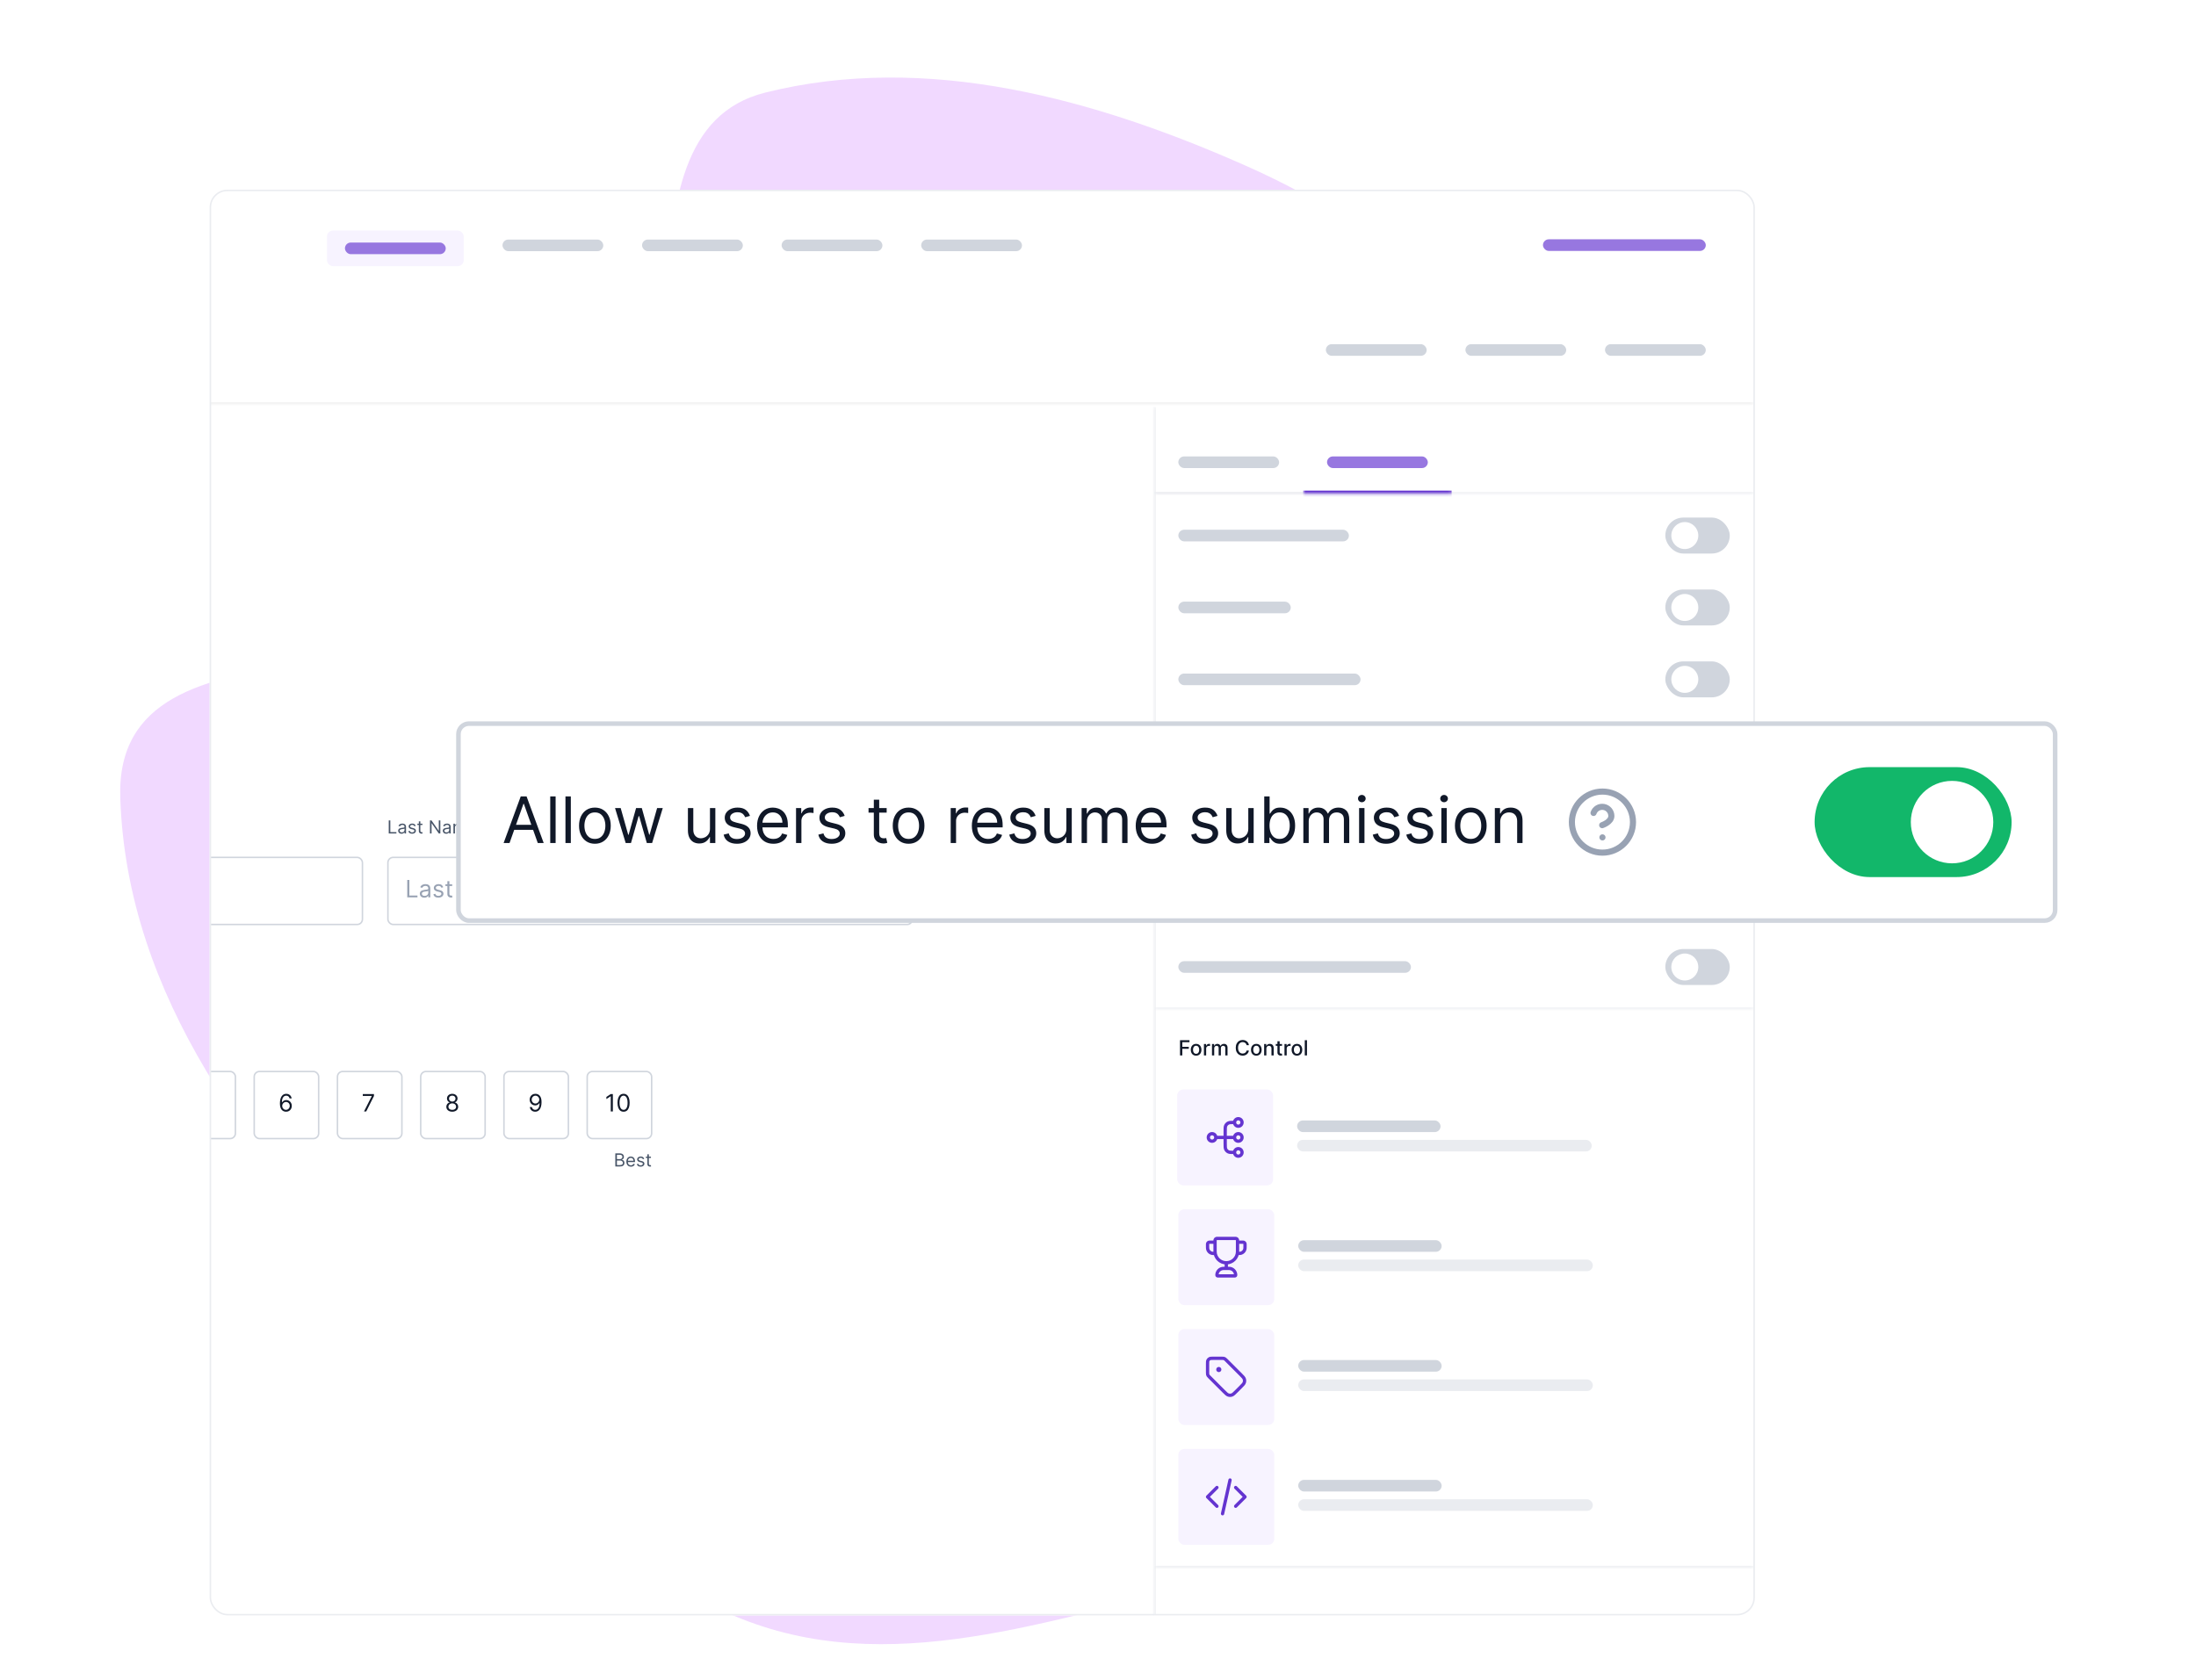 <svg width="682" height="522" viewBox="0 0 682 522" fill="none" xmlns="http://www.w3.org/2000/svg">
<g clip-path="url(#clip0_6635_58758)">
<path fill-rule="evenodd" clip-rule="evenodd" d="M495.145 143.315C522.129 182.831 478.281 205.846 484.529 253.261C491.831 308.677 546.47 351.741 514.585 397.536C482.551 443.545 436.343 478.519 381.512 490.232C331.275 500.963 280.519 521.647 232.33 503.655C184.829 485.921 156.611 441.464 121.522 404.811C78.568 359.943 39.404 309.852 37.35 247.814C35.304 186.02 143.511 221.676 186.806 177.681C224.086 139.799 186.095 41.648 237.67 28.757C287.857 16.213 340.111 30.663 387.447 51.724C431.561 71.351 467.898 103.414 495.145 143.315Z" fill="#F1D9FF"/>
<g filter="url(#filter0_dd_6635_58758)">
<g clip-path="url(#clip1_6635_58758)">
<rect x="65.113" y="50.697" width="479.887" height="442.867" rx="5.484" fill="white"/>
<g filter="url(#filter1_dd_6635_58758)">
<mask id="path-4-inside-1_6635_58758" fill="white">
<path d="M-125.471 50.232H544.649V83.738H-125.471V50.232Z"/>
</mask>
<path d="M-125.471 50.232H544.649V83.738H-125.471V50.232Z" fill="white"/>
<path d="M544.649 83.273H-125.471V84.204H544.649V83.273Z" fill="#EAECF0" mask="url(#path-4-inside-1_6635_58758)"/>
<rect x="479.189" y="65.18" width="50.567" height="3.612" rx="1.806" fill="#9777E0"/>
<g filter="url(#filter2_dd_6635_58758)">
<rect x="101.545" y="61.533" width="42.472" height="11.058" rx="1.861" fill="#F7F3FF"/>
<rect x="107.129" y="65.256" width="31.303" height="3.612" rx="1.806" fill="#9777E0"/>
</g>
<rect x="156.057" y="65.256" width="31.303" height="3.612" rx="1.806" fill="#D0D5DD"/>
<rect x="199.4" y="65.256" width="31.303" height="3.612" rx="1.806" fill="#D0D5DD"/>
<rect x="242.743" y="65.256" width="31.303" height="3.612" rx="1.806" fill="#D0D5DD"/>
<rect x="286.087" y="65.256" width="31.303" height="3.612" rx="1.806" fill="#D0D5DD"/>
</g>
<mask id="path-13-inside-2_6635_58758" fill="white">
<path d="M-125.471 83.738H544.649V117.244H-125.471V83.738Z"/>
</mask>
<path d="M-125.471 83.738H544.649V117.244H-125.471V83.738Z" fill="white"/>
<path d="M544.649 116.779H-125.471V117.71H544.649V116.779Z" fill="#EBEBEB" mask="url(#path-13-inside-2_6635_58758)"/>
<rect x="411.767" y="98.686" width="31.303" height="3.612" rx="1.806" fill="#D0D5DD"/>
<rect x="455.11" y="98.686" width="31.303" height="3.612" rx="1.806" fill="#D0D5DD"/>
<rect x="498.453" y="98.686" width="31.303" height="3.612" rx="1.806" fill="#D0D5DD"/>
<g filter="url(#filter3_dd_6635_58758)">
<rect x="-110.58" y="128.41" width="454.192" height="376.319" rx="3.723" fill="white"/>
<g filter="url(#filter4_d_6635_58758)">
<rect x="-50.549" y="254.619" width="163.342" height="21.307" rx="1.861" fill="white"/>
<rect x="-50.316" y="254.852" width="162.876" height="20.842" rx="1.629" stroke="#D0D5DD" stroke-width="0.465"/>
</g>
<path d="M120.73 247.896V243.835H121.222V247.46H123.11V247.896H120.73ZM124.704 247.968C124.511 247.968 124.336 247.932 124.179 247.859C124.021 247.785 123.896 247.678 123.804 247.54C123.711 247.399 123.665 247.23 123.665 247.032C123.665 246.857 123.699 246.716 123.768 246.607C123.837 246.498 123.929 246.412 124.044 246.35C124.159 246.288 124.286 246.241 124.425 246.211C124.565 246.179 124.705 246.154 124.847 246.136C125.032 246.112 125.182 246.094 125.297 246.082C125.413 246.069 125.498 246.047 125.551 246.017C125.605 245.986 125.632 245.933 125.632 245.858V245.842C125.632 245.646 125.579 245.494 125.472 245.386C125.366 245.278 125.205 245.223 124.99 245.223C124.766 245.223 124.591 245.272 124.464 245.37C124.337 245.468 124.248 245.572 124.196 245.683L123.752 245.525C123.832 245.34 123.937 245.196 124.07 245.092C124.203 244.988 124.349 244.915 124.506 244.874C124.664 244.832 124.82 244.811 124.974 244.811C125.072 244.811 125.184 244.823 125.311 244.847C125.439 244.869 125.563 244.916 125.682 244.987C125.802 245.059 125.902 245.166 125.981 245.311C126.061 245.455 126.1 245.648 126.1 245.89V247.896H125.632V247.484H125.608C125.577 247.55 125.524 247.621 125.45 247.696C125.376 247.772 125.277 247.836 125.154 247.889C125.031 247.941 124.881 247.968 124.704 247.968ZM124.776 247.547C124.961 247.547 125.117 247.511 125.244 247.438C125.372 247.366 125.468 247.272 125.533 247.157C125.599 247.042 125.632 246.921 125.632 246.794V246.366C125.612 246.389 125.569 246.411 125.501 246.431C125.435 246.45 125.359 246.466 125.271 246.481C125.185 246.494 125.101 246.506 125.019 246.516C124.939 246.526 124.873 246.533 124.823 246.54C124.702 246.556 124.588 246.582 124.482 246.617C124.378 246.652 124.293 246.704 124.228 246.774C124.165 246.843 124.133 246.937 124.133 247.056C124.133 247.218 124.193 247.341 124.313 247.425C124.435 247.506 124.589 247.547 124.776 247.547ZM129.112 245.533L128.692 245.652C128.665 245.582 128.626 245.513 128.575 245.447C128.524 245.38 128.456 245.324 128.368 245.281C128.281 245.237 128.169 245.215 128.033 245.215C127.847 245.215 127.691 245.258 127.567 245.344C127.444 245.429 127.383 245.537 127.383 245.668C127.383 245.784 127.425 245.876 127.51 245.943C127.594 246.011 127.727 246.067 127.906 246.112L128.358 246.223C128.631 246.289 128.834 246.39 128.967 246.526C129.101 246.661 129.168 246.835 129.168 247.048C129.168 247.222 129.117 247.378 129.017 247.516C128.918 247.653 128.779 247.762 128.6 247.841C128.422 247.92 128.214 247.96 127.978 247.96C127.667 247.96 127.41 247.893 127.206 247.758C127.003 247.623 126.874 247.426 126.82 247.167L127.264 247.056C127.306 247.22 127.386 247.343 127.504 247.425C127.623 247.506 127.778 247.547 127.97 247.547C128.188 247.547 128.361 247.501 128.489 247.409C128.619 247.315 128.684 247.202 128.684 247.072C128.684 246.966 128.647 246.877 128.573 246.806C128.499 246.733 128.385 246.679 128.232 246.643L127.724 246.524C127.445 246.458 127.24 246.356 127.109 246.217C126.98 246.077 126.915 245.902 126.915 245.691C126.915 245.519 126.963 245.367 127.06 245.235C127.157 245.103 127.29 244.999 127.458 244.924C127.627 244.849 127.819 244.811 128.033 244.811C128.335 244.811 128.571 244.877 128.743 245.009C128.916 245.141 129.039 245.316 129.112 245.533ZM131.197 244.85V245.247H129.618V244.85H131.197ZM130.078 244.121H130.546V247.024C130.546 247.156 130.565 247.255 130.604 247.321C130.643 247.386 130.694 247.43 130.755 247.452C130.817 247.473 130.882 247.484 130.951 247.484C131.002 247.484 131.045 247.481 131.078 247.476C131.111 247.469 131.137 247.464 131.157 247.46L131.252 247.881C131.221 247.893 131.176 247.904 131.119 247.916C131.063 247.93 130.99 247.936 130.903 247.936C130.771 247.936 130.641 247.908 130.515 247.851C130.389 247.794 130.285 247.707 130.201 247.591C130.119 247.475 130.078 247.328 130.078 247.151V244.121ZM136.755 243.835V247.896H136.279L134.066 244.708H134.027V247.896H133.535V243.835H134.011L136.232 247.032H136.271V243.835H136.755ZM138.572 247.968C138.379 247.968 138.204 247.932 138.047 247.859C137.889 247.785 137.764 247.678 137.672 247.54C137.579 247.399 137.533 247.23 137.533 247.032C137.533 246.857 137.568 246.716 137.636 246.607C137.705 246.498 137.797 246.412 137.912 246.35C138.027 246.288 138.154 246.241 138.293 246.211C138.433 246.179 138.574 246.154 138.715 246.136C138.9 246.112 139.05 246.094 139.165 246.082C139.282 246.069 139.366 246.047 139.419 246.017C139.473 245.986 139.5 245.933 139.5 245.858V245.842C139.5 245.646 139.447 245.494 139.34 245.386C139.234 245.278 139.073 245.223 138.858 245.223C138.634 245.223 138.459 245.272 138.332 245.37C138.205 245.468 138.116 245.572 138.065 245.683L137.62 245.525C137.7 245.34 137.805 245.196 137.938 245.092C138.071 244.988 138.217 244.915 138.374 244.874C138.533 244.832 138.689 244.811 138.842 244.811C138.94 244.811 139.052 244.823 139.179 244.847C139.307 244.869 139.431 244.916 139.55 244.987C139.67 245.059 139.77 245.166 139.849 245.311C139.929 245.455 139.968 245.648 139.968 245.89V247.896H139.5V247.484H139.477C139.445 247.55 139.392 247.621 139.318 247.696C139.244 247.772 139.145 247.836 139.022 247.889C138.899 247.941 138.749 247.968 138.572 247.968ZM138.644 247.547C138.829 247.547 138.985 247.511 139.112 247.438C139.24 247.366 139.336 247.272 139.401 247.157C139.467 247.042 139.5 246.921 139.5 246.794V246.366C139.481 246.389 139.437 246.411 139.369 246.431C139.303 246.45 139.227 246.466 139.139 246.481C139.053 246.494 138.97 246.506 138.888 246.516C138.807 246.526 138.741 246.533 138.691 246.54C138.57 246.556 138.456 246.582 138.35 246.617C138.246 246.652 138.161 246.704 138.096 246.774C138.033 246.843 138.001 246.937 138.001 247.056C138.001 247.218 138.061 247.341 138.182 247.425C138.303 247.506 138.457 247.547 138.644 247.547ZM140.823 247.896V244.85H141.275V245.326H141.314C141.378 245.164 141.48 245.038 141.622 244.948C141.763 244.856 141.933 244.811 142.131 244.811C142.332 244.811 142.5 244.856 142.633 244.948C142.768 245.038 142.873 245.164 142.948 245.326H142.98C143.058 245.169 143.175 245.044 143.331 244.952C143.487 244.858 143.674 244.811 143.892 244.811C144.165 244.811 144.387 244.896 144.561 245.067C144.734 245.236 144.82 245.5 144.82 245.858V247.896H144.352V245.858C144.352 245.633 144.291 245.473 144.168 245.376C144.045 245.279 143.9 245.231 143.734 245.231C143.52 245.231 143.354 245.296 143.236 245.426C143.118 245.554 143.059 245.716 143.059 245.913V247.896H142.584V245.81C142.584 245.637 142.527 245.498 142.415 245.392C142.303 245.285 142.158 245.231 141.981 245.231C141.859 245.231 141.745 245.264 141.64 245.328C141.535 245.393 141.451 245.483 141.386 245.598C141.322 245.712 141.291 245.843 141.291 245.993V247.896H140.823ZM146.953 247.96C146.66 247.96 146.407 247.895 146.194 247.766C145.982 247.635 145.819 247.452 145.704 247.218C145.59 246.983 145.533 246.709 145.533 246.397C145.533 246.085 145.59 245.81 145.704 245.572C145.819 245.333 145.979 245.147 146.184 245.013C146.39 244.878 146.631 244.811 146.906 244.811C147.064 244.811 147.221 244.837 147.376 244.89C147.53 244.943 147.671 245.029 147.798 245.148C147.925 245.266 148.026 245.422 148.101 245.616C148.177 245.81 148.214 246.05 148.214 246.334V246.532H145.866V246.128H147.739C147.739 245.956 147.704 245.802 147.635 245.668C147.568 245.533 147.471 245.426 147.346 245.348C147.222 245.27 147.075 245.231 146.906 245.231C146.719 245.231 146.558 245.278 146.422 245.37C146.287 245.461 146.183 245.58 146.11 245.727C146.038 245.874 146.001 246.031 146.001 246.199V246.469C146.001 246.699 146.041 246.894 146.12 247.054C146.201 247.212 146.313 247.333 146.455 247.417C146.598 247.499 146.764 247.54 146.953 247.54C147.076 247.54 147.187 247.522 147.286 247.488C147.387 247.452 147.473 247.399 147.546 247.329C147.619 247.258 147.675 247.169 147.715 247.064L148.167 247.191C148.119 247.344 148.039 247.479 147.927 247.595C147.815 247.71 147.676 247.8 147.51 247.865C147.345 247.928 147.159 247.96 146.953 247.96Z" fill="#475467"/>
<g filter="url(#filter5_d_6635_58758)">
<rect x="120.238" y="254.619" width="163.342" height="21.307" rx="1.861" fill="white"/>
<rect x="120.471" y="254.852" width="162.876" height="20.842" rx="1.629" stroke="#D0D5DD" stroke-width="0.465"/>
<path d="M126.478 267.273V261.858H127.134V266.692H129.651V267.273H126.478ZM131.777 267.369C131.519 267.369 131.286 267.32 131.076 267.223C130.866 267.124 130.7 266.983 130.576 266.798C130.453 266.611 130.391 266.385 130.391 266.121C130.391 265.888 130.437 265.699 130.529 265.555C130.62 265.408 130.743 265.294 130.896 265.211C131.05 265.128 131.219 265.067 131.404 265.026C131.591 264.984 131.779 264.95 131.967 264.925C132.214 264.894 132.414 264.87 132.567 264.854C132.722 264.836 132.835 264.807 132.906 264.767C132.978 264.726 133.014 264.656 133.014 264.555V264.534C133.014 264.273 132.943 264.071 132.8 263.926C132.659 263.781 132.445 263.709 132.158 263.709C131.86 263.709 131.626 263.774 131.457 263.905C131.288 264.035 131.169 264.175 131.1 264.323L130.508 264.111C130.613 263.864 130.754 263.672 130.931 263.535C131.109 263.395 131.303 263.298 131.512 263.244C131.724 263.187 131.932 263.159 132.136 263.159C132.267 263.159 132.417 263.175 132.586 263.207C132.757 263.237 132.922 263.299 133.08 263.395C133.241 263.49 133.374 263.633 133.48 263.826C133.585 264.018 133.638 264.275 133.638 264.598V267.273H133.014V266.723H132.982C132.94 266.812 132.87 266.906 132.771 267.006C132.672 267.107 132.541 267.192 132.377 267.263C132.213 267.333 132.013 267.369 131.777 267.369ZM131.872 266.808C132.119 266.808 132.327 266.76 132.496 266.663C132.667 266.566 132.796 266.441 132.882 266.287C132.97 266.134 133.014 265.973 133.014 265.803V265.232C132.988 265.264 132.93 265.293 132.84 265.319C132.752 265.344 132.649 265.366 132.533 265.386C132.418 265.403 132.306 265.419 132.197 265.433C132.09 265.445 132.002 265.456 131.935 265.465C131.773 265.486 131.622 265.52 131.481 265.568C131.341 265.614 131.229 265.683 131.142 265.777C131.058 265.869 131.015 265.994 131.015 266.152C131.015 266.369 131.095 266.533 131.256 266.644C131.418 266.753 131.623 266.808 131.872 266.808ZM137.654 264.122L137.093 264.28C137.058 264.187 137.006 264.096 136.937 264.008C136.87 263.918 136.779 263.844 136.662 263.786C136.546 263.728 136.397 263.699 136.216 263.699C135.967 263.699 135.76 263.756 135.594 263.87C135.43 263.983 135.348 264.127 135.348 264.301C135.348 264.457 135.405 264.579 135.517 264.669C135.63 264.759 135.807 264.834 136.046 264.894L136.649 265.042C137.012 265.13 137.283 265.265 137.461 265.446C137.639 265.626 137.728 265.858 137.728 266.142C137.728 266.374 137.661 266.582 137.527 266.766C137.395 266.949 137.21 267.094 136.972 267.199C136.734 267.305 136.457 267.358 136.142 267.358C135.727 267.358 135.384 267.268 135.113 267.088C134.841 266.909 134.67 266.646 134.597 266.3L135.19 266.152C135.246 266.371 135.353 266.535 135.51 266.644C135.668 266.753 135.875 266.808 136.131 266.808C136.422 266.808 136.653 266.746 136.824 266.623C136.996 266.498 137.083 266.348 137.083 266.173C137.083 266.032 137.033 265.914 136.935 265.819C136.836 265.722 136.684 265.65 136.48 265.602L135.803 265.444C135.431 265.356 135.158 265.219 134.983 265.034C134.811 264.847 134.724 264.613 134.724 264.333C134.724 264.104 134.789 263.901 134.917 263.725C135.048 263.549 135.225 263.41 135.449 263.31C135.674 263.209 135.93 263.159 136.216 263.159C136.617 263.159 136.933 263.247 137.162 263.424C137.393 263.6 137.557 263.833 137.654 264.122ZM140.434 263.212V263.741H138.329V263.212H140.434ZM138.942 262.239H139.566V266.11C139.566 266.286 139.592 266.419 139.643 266.507C139.696 266.593 139.763 266.651 139.844 266.681C139.927 266.709 140.014 266.723 140.106 266.723C140.174 266.723 140.231 266.72 140.275 266.713C140.319 266.704 140.354 266.697 140.381 266.692L140.508 267.252C140.465 267.268 140.406 267.284 140.33 267.3C140.255 267.318 140.159 267.326 140.042 267.326C139.866 267.326 139.693 267.288 139.524 267.213C139.357 267.137 139.217 267.021 139.106 266.866C138.997 266.711 138.942 266.515 138.942 266.279V262.239ZM147.845 261.858V267.273H147.21L144.26 263.022H144.207V267.273H143.551V261.858H144.185L147.147 266.121H147.2V261.858H147.845ZM150.268 267.369C150.01 267.369 149.777 267.32 149.567 267.223C149.357 267.124 149.191 266.983 149.067 266.798C148.944 266.611 148.882 266.385 148.882 266.121C148.882 265.888 148.928 265.699 149.02 265.555C149.111 265.408 149.234 265.294 149.387 265.211C149.54 265.128 149.71 265.067 149.895 265.026C150.082 264.984 150.269 264.95 150.458 264.925C150.705 264.894 150.905 264.87 151.058 264.854C151.213 264.836 151.326 264.807 151.397 264.767C151.469 264.726 151.505 264.656 151.505 264.555V264.534C151.505 264.273 151.434 264.071 151.291 263.926C151.15 263.781 150.936 263.709 150.648 263.709C150.35 263.709 150.117 263.774 149.948 263.905C149.778 264.035 149.659 264.175 149.591 264.323L148.998 264.111C149.104 263.864 149.245 263.672 149.421 263.535C149.6 263.395 149.793 263.298 150.003 263.244C150.215 263.187 150.423 263.159 150.627 263.159C150.758 263.159 150.907 263.175 151.077 263.207C151.248 263.237 151.412 263.299 151.571 263.395C151.732 263.49 151.865 263.633 151.97 263.826C152.076 264.018 152.129 264.275 152.129 264.598V267.273H151.505V266.723H151.473C151.431 266.812 151.36 266.906 151.262 267.006C151.163 267.107 151.032 267.192 150.868 267.263C150.704 267.333 150.504 267.369 150.268 267.369ZM150.363 266.808C150.61 266.808 150.818 266.76 150.987 266.663C151.158 266.566 151.286 266.441 151.373 266.287C151.461 266.134 151.505 265.973 151.505 265.803V265.232C151.479 265.264 151.42 265.293 151.331 265.319C151.242 265.344 151.14 265.366 151.024 265.386C150.909 265.403 150.797 265.419 150.688 265.433C150.58 265.445 150.493 265.456 150.426 265.465C150.264 265.486 150.112 265.52 149.971 265.568C149.832 265.614 149.719 265.683 149.633 265.777C149.548 265.869 149.506 265.994 149.506 266.152C149.506 266.369 149.586 266.533 149.747 266.644C149.909 266.753 150.114 266.808 150.363 266.808ZM153.268 267.273V263.212H153.871V263.847H153.924C154.008 263.63 154.145 263.462 154.334 263.342C154.522 263.22 154.749 263.159 155.013 263.159C155.281 263.159 155.504 263.22 155.682 263.342C155.862 263.462 156.002 263.63 156.102 263.847H156.145C156.249 263.637 156.405 263.47 156.613 263.347C156.821 263.222 157.07 263.159 157.361 263.159C157.724 263.159 158.021 263.273 158.252 263.5C158.483 263.726 158.598 264.078 158.598 264.555V267.273H157.974V264.555C157.974 264.256 157.892 264.041 157.729 263.913C157.565 263.784 157.372 263.72 157.149 263.72C156.864 263.72 156.643 263.806 156.486 263.979C156.329 264.15 156.251 264.367 156.251 264.629V267.273H155.616V264.492C155.616 264.261 155.541 264.075 155.391 263.934C155.241 263.791 155.048 263.72 154.812 263.72C154.65 263.72 154.498 263.763 154.357 263.849C154.218 263.936 154.105 264.056 154.019 264.209C153.934 264.361 153.892 264.536 153.892 264.735V267.273H153.268ZM161.442 267.358C161.051 267.358 160.713 267.272 160.429 267.099C160.147 266.924 159.93 266.681 159.776 266.369C159.625 266.055 159.549 265.691 159.549 265.275C159.549 264.858 159.625 264.492 159.776 264.175C159.93 263.856 160.143 263.607 160.416 263.429C160.691 263.249 161.012 263.159 161.379 263.159C161.59 263.159 161.799 263.194 162.005 263.265C162.212 263.335 162.399 263.45 162.569 263.609C162.738 263.766 162.873 263.974 162.973 264.233C163.074 264.492 163.124 264.811 163.124 265.19V265.454H159.993V264.915H162.489C162.489 264.686 162.443 264.481 162.352 264.301C162.262 264.122 162.133 263.98 161.966 263.876C161.8 263.772 161.604 263.72 161.379 263.72C161.13 263.72 160.915 263.781 160.734 263.905C160.554 264.026 160.415 264.185 160.318 264.381C160.221 264.576 160.173 264.786 160.173 265.01V265.37C160.173 265.676 160.226 265.936 160.332 266.15C160.439 266.361 160.588 266.523 160.779 266.634C160.969 266.743 161.19 266.798 161.442 266.798C161.606 266.798 161.754 266.775 161.886 266.729C162.02 266.681 162.136 266.611 162.233 266.517C162.33 266.422 162.405 266.304 162.458 266.163L163.06 266.332C162.997 266.537 162.89 266.716 162.74 266.872C162.591 267.025 162.406 267.145 162.185 267.231C161.965 267.316 161.717 267.358 161.442 267.358Z" fill="#98A2B3"/>
</g>
<g filter="url(#filter6_d_6635_58758)">
<rect x="52.865" y="321.125" width="20.476" height="21.307" rx="1.861" fill="white"/>
<rect x="53.098" y="321.358" width="20.011" height="20.842" rx="1.629" stroke="#D0D5DD" stroke-width="0.465"/>
</g>
<g filter="url(#filter7_d_6635_58758)">
<rect x="78.719" y="321.125" width="20.476" height="21.307" rx="1.861" fill="white"/>
<rect x="78.951" y="321.358" width="20.011" height="20.842" rx="1.629" stroke="#D0D5DD" stroke-width="0.465"/>
<path d="M88.816 333.853C88.594 333.85 88.371 333.808 88.149 333.726C87.927 333.645 87.724 333.509 87.541 333.317C87.358 333.123 87.211 332.861 87.1 332.531C86.989 332.2 86.933 331.784 86.933 331.283C86.933 330.804 86.978 330.379 87.068 330.009C87.158 329.637 87.288 329.324 87.459 329.07C87.63 328.815 87.836 328.621 88.078 328.488C88.321 328.356 88.595 328.29 88.9 328.29C89.203 328.29 89.473 328.351 89.709 328.473C89.947 328.592 90.141 328.76 90.291 328.975C90.441 329.19 90.538 329.438 90.582 329.718H89.937C89.877 329.475 89.76 329.273 89.588 329.112C89.415 328.952 89.186 328.872 88.9 328.872C88.481 328.872 88.15 329.054 87.909 329.419C87.669 329.784 87.548 330.296 87.546 330.955H87.589C87.687 330.806 87.805 330.678 87.94 330.572C88.078 330.464 88.23 330.382 88.395 330.323C88.561 330.265 88.736 330.236 88.921 330.236C89.232 330.236 89.515 330.314 89.773 330.469C90.03 330.622 90.236 330.835 90.391 331.106C90.547 331.376 90.624 331.685 90.624 332.034C90.624 332.369 90.549 332.676 90.399 332.954C90.249 333.231 90.039 333.451 89.767 333.615C89.498 333.778 89.18 333.857 88.816 333.853ZM88.816 333.272C89.038 333.272 89.237 333.216 89.413 333.105C89.591 332.994 89.731 332.845 89.834 332.658C89.938 332.471 89.99 332.263 89.99 332.034C89.99 331.81 89.939 331.607 89.839 331.423C89.74 331.238 89.603 331.091 89.429 330.982C89.256 330.873 89.059 330.818 88.837 330.818C88.669 330.818 88.513 330.851 88.369 330.918C88.224 330.984 88.097 331.074 87.988 331.188C87.88 331.303 87.796 331.434 87.734 331.582C87.672 331.728 87.642 331.883 87.642 332.045C87.642 332.26 87.692 332.461 87.792 332.648C87.894 332.834 88.034 332.985 88.21 333.1C88.388 333.214 88.59 333.272 88.816 333.272Z" fill="#101828"/>
</g>
<g filter="url(#filter8_d_6635_58758)">
<rect x="104.572" y="321.125" width="20.476" height="21.307" rx="1.861" fill="white"/>
<rect x="104.805" y="321.358" width="20.011" height="20.842" rx="1.629" stroke="#D0D5DD" stroke-width="0.465"/>
<path d="M113.04 333.779L115.462 328.988V328.946H112.67V328.364H116.139V328.978L113.728 333.779H113.04Z" fill="#101828"/>
</g>
<g filter="url(#filter9_d_6635_58758)">
<rect x="130.424" y="321.125" width="20.476" height="21.307" rx="1.861" fill="white"/>
<rect x="130.657" y="321.358" width="20.011" height="20.842" rx="1.629" stroke="#D0D5DD" stroke-width="0.465"/>
<path d="M140.457 333.853C140.094 333.853 139.773 333.789 139.495 333.66C139.218 333.53 139.002 333.351 138.847 333.124C138.692 332.894 138.615 332.634 138.617 332.341C138.615 332.112 138.66 331.9 138.752 331.706C138.843 331.511 138.969 331.348 139.127 331.217C139.288 331.085 139.467 331.001 139.664 330.966V330.934C139.405 330.867 139.199 330.722 139.045 330.498C138.892 330.272 138.816 330.016 138.818 329.729C138.816 329.454 138.886 329.208 139.027 328.991C139.168 328.774 139.362 328.603 139.608 328.478C139.857 328.353 140.14 328.29 140.457 328.29C140.771 328.29 141.051 328.353 141.298 328.478C141.545 328.603 141.739 328.774 141.88 328.991C142.022 329.208 142.095 329.454 142.097 329.729C142.095 330.016 142.016 330.272 141.861 330.498C141.708 330.722 141.504 330.867 141.25 330.934V330.966C141.446 331.001 141.622 331.085 141.779 331.217C141.936 331.348 142.061 331.511 142.155 331.706C142.248 331.9 142.296 332.112 142.297 332.341C142.296 332.634 142.216 332.894 142.06 333.124C141.904 333.351 141.688 333.53 141.412 333.66C141.137 333.789 140.819 333.853 140.457 333.853ZM140.457 333.272C140.702 333.272 140.914 333.232 141.092 333.153C141.27 333.073 141.407 332.961 141.504 332.817C141.601 332.672 141.651 332.503 141.652 332.309C141.651 332.105 141.598 331.924 141.494 331.767C141.39 331.61 141.248 331.487 141.068 331.397C140.89 331.307 140.686 331.262 140.457 331.262C140.226 331.262 140.02 331.307 139.838 331.397C139.659 331.487 139.517 331.61 139.413 331.767C139.311 331.924 139.26 332.105 139.262 332.309C139.26 332.503 139.307 332.672 139.402 332.817C139.499 332.961 139.638 333.073 139.817 333.153C139.997 333.232 140.21 333.272 140.457 333.272ZM140.457 330.702C140.651 330.702 140.823 330.663 140.973 330.585C141.124 330.508 141.243 330.399 141.33 330.26C141.416 330.121 141.46 329.958 141.462 329.771C141.46 329.588 141.417 329.428 141.332 329.292C141.248 329.155 141.131 329.049 140.981 328.975C140.831 328.899 140.656 328.861 140.457 328.861C140.254 328.861 140.077 328.899 139.926 328.975C139.774 329.049 139.657 329.155 139.574 329.292C139.491 329.428 139.451 329.588 139.452 329.771C139.451 329.958 139.492 330.121 139.577 330.26C139.663 330.399 139.782 330.508 139.934 330.585C140.085 330.663 140.26 330.702 140.457 330.702Z" fill="#101828"/>
</g>
<g filter="url(#filter10_d_6635_58758)">
<rect x="156.278" y="321.125" width="20.476" height="21.307" rx="1.861" fill="white"/>
<rect x="156.511" y="321.358" width="20.011" height="20.842" rx="1.629" stroke="#D0D5DD" stroke-width="0.465"/>
<path d="M166.301 328.29C166.523 328.292 166.745 328.334 166.967 328.417C167.19 328.5 167.392 328.637 167.576 328.83C167.759 329.02 167.906 329.28 168.017 329.61C168.128 329.939 168.184 330.353 168.184 330.85C168.184 331.331 168.138 331.758 168.046 332.132C167.956 332.504 167.826 332.818 167.655 333.073C167.486 333.329 167.279 333.523 167.036 333.655C166.795 333.787 166.521 333.853 166.216 333.853C165.913 333.853 165.643 333.793 165.405 333.674C165.169 333.552 164.975 333.384 164.823 333.169C164.673 332.952 164.577 332.701 164.535 332.415H165.18C165.238 332.663 165.354 332.869 165.526 333.031C165.701 333.191 165.931 333.272 166.216 333.272C166.634 333.272 166.964 333.089 167.205 332.724C167.449 332.359 167.57 331.844 167.57 331.178H167.528C167.429 331.326 167.312 331.453 167.176 331.561C167.041 331.668 166.89 331.751 166.724 331.809C166.558 331.868 166.382 331.897 166.195 331.897C165.885 331.897 165.6 331.82 165.341 331.667C165.084 331.512 164.878 331.299 164.723 331.029C164.569 330.758 164.493 330.448 164.493 330.099C164.493 329.767 164.567 329.464 164.715 329.189C164.864 328.912 165.074 328.692 165.344 328.528C165.615 328.364 165.934 328.285 166.301 328.29ZM166.301 328.872C166.079 328.872 165.879 328.927 165.701 329.038C165.525 329.148 165.384 329.296 165.28 329.483C165.178 329.668 165.127 329.873 165.127 330.099C165.127 330.324 165.176 330.53 165.275 330.715C165.376 330.898 165.512 331.044 165.685 331.154C165.86 331.261 166.058 331.315 166.28 331.315C166.447 331.315 166.603 331.282 166.748 331.217C166.892 331.15 167.019 331.059 167.126 330.945C167.235 330.828 167.321 330.697 167.383 330.551C167.444 330.403 167.475 330.249 167.475 330.088C167.475 329.877 167.424 329.678 167.322 329.493C167.221 329.308 167.082 329.158 166.904 329.044C166.728 328.929 166.527 328.872 166.301 328.872Z" fill="#101828"/>
</g>
<g filter="url(#filter11_d_6635_58758)">
<rect x="182.132" y="321.125" width="20.476" height="21.307" rx="1.861" fill="white"/>
<rect x="182.365" y="321.358" width="20.011" height="20.842" rx="1.629" stroke="#D0D5DD" stroke-width="0.465"/>
<path d="M190.334 328.364V333.779H189.679V329.052H189.647L188.325 329.929V329.263L189.679 328.364H190.334ZM193.658 333.853C193.26 333.853 192.92 333.745 192.64 333.528C192.36 333.31 192.146 332.993 191.998 332.579C191.849 332.163 191.775 331.66 191.775 331.072C191.775 330.487 191.849 329.987 191.998 329.573C192.147 329.157 192.362 328.839 192.643 328.621C192.925 328.4 193.263 328.29 193.658 328.29C194.053 328.29 194.39 328.4 194.671 328.621C194.953 328.839 195.168 329.157 195.316 329.573C195.466 329.987 195.541 330.487 195.541 331.072C195.541 331.66 195.467 332.163 195.319 332.579C195.17 332.993 194.956 333.31 194.676 333.528C194.396 333.745 194.056 333.853 193.658 333.853ZM193.658 333.272C194.053 333.272 194.36 333.081 194.578 332.701C194.797 332.32 194.906 331.777 194.906 331.072C194.906 330.603 194.856 330.204 194.755 329.874C194.657 329.544 194.514 329.293 194.327 329.12C194.142 328.948 193.919 328.861 193.658 328.861C193.267 328.861 192.961 329.054 192.741 329.44C192.52 329.825 192.41 330.368 192.41 331.072C192.41 331.541 192.459 331.939 192.558 332.267C192.657 332.595 192.799 332.844 192.984 333.015C193.171 333.186 193.395 333.272 193.658 333.272Z" fill="#101828"/>
</g>
<path d="M191.099 351.324V347.263H192.519C192.802 347.263 193.035 347.312 193.219 347.41C193.403 347.506 193.54 347.636 193.63 347.8C193.72 347.963 193.764 348.143 193.764 348.342C193.764 348.516 193.733 348.66 193.671 348.774C193.61 348.888 193.53 348.978 193.429 349.044C193.33 349.11 193.222 349.159 193.106 349.19V349.23C193.23 349.238 193.355 349.282 193.481 349.361C193.606 349.44 193.712 349.554 193.796 349.702C193.881 349.85 193.923 350.031 193.923 350.245C193.923 350.449 193.877 350.632 193.784 350.795C193.692 350.957 193.546 351.086 193.346 351.181C193.146 351.277 192.887 351.324 192.567 351.324H191.099ZM191.591 350.888H192.567C192.888 350.888 193.116 350.826 193.251 350.702C193.387 350.576 193.455 350.424 193.455 350.245C193.455 350.108 193.42 349.981 193.35 349.865C193.28 349.747 193.18 349.653 193.051 349.583C192.921 349.512 192.768 349.476 192.59 349.476H191.591V350.888ZM191.591 349.048H192.503C192.651 349.048 192.785 349.019 192.904 348.96C193.024 348.902 193.119 348.82 193.189 348.714C193.261 348.609 193.296 348.484 193.296 348.342C193.296 348.163 193.234 348.012 193.11 347.888C192.986 347.762 192.789 347.699 192.519 347.699H191.591V349.048ZM195.945 351.388C195.651 351.388 195.398 351.323 195.185 351.193C194.974 351.062 194.811 350.88 194.696 350.646C194.582 350.411 194.525 350.137 194.525 349.825C194.525 349.513 194.582 349.238 194.696 349C194.811 348.761 194.971 348.574 195.175 348.441C195.382 348.306 195.622 348.239 195.897 348.239C196.056 348.239 196.213 348.265 196.367 348.318C196.522 348.371 196.663 348.457 196.79 348.576C196.917 348.693 197.018 348.849 197.093 349.044C197.168 349.238 197.206 349.477 197.206 349.762V349.96H194.858V349.555H196.73C196.73 349.383 196.696 349.23 196.627 349.095C196.56 348.96 196.463 348.854 196.338 348.776C196.213 348.698 196.066 348.659 195.897 348.659C195.711 348.659 195.55 348.705 195.413 348.798C195.279 348.889 195.175 349.008 195.102 349.155C195.029 349.301 194.993 349.459 194.993 349.627V349.896C194.993 350.126 195.033 350.321 195.112 350.481C195.193 350.64 195.304 350.761 195.447 350.844C195.59 350.926 195.756 350.967 195.945 350.967C196.068 350.967 196.179 350.95 196.278 350.916C196.378 350.88 196.465 350.827 196.538 350.757C196.611 350.686 196.667 350.597 196.706 350.491L197.158 350.618C197.111 350.772 197.031 350.906 196.919 351.023C196.806 351.138 196.667 351.228 196.502 351.292C196.337 351.356 196.151 351.388 195.945 351.388ZM200.076 348.96L199.655 349.079C199.629 349.009 199.59 348.941 199.538 348.875C199.488 348.808 199.419 348.752 199.332 348.709C199.245 348.665 199.133 348.643 198.997 348.643C198.81 348.643 198.655 348.686 198.531 348.772C198.408 348.857 198.346 348.964 198.346 349.095C198.346 349.212 198.389 349.303 198.473 349.371C198.558 349.438 198.69 349.495 198.87 349.539L199.322 349.651C199.594 349.717 199.797 349.818 199.931 349.954C200.064 350.089 200.131 350.263 200.131 350.475C200.131 350.65 200.081 350.806 199.98 350.943C199.881 351.081 199.742 351.189 199.564 351.269C199.385 351.348 199.178 351.388 198.941 351.388C198.631 351.388 198.373 351.32 198.17 351.185C197.966 351.051 197.837 350.854 197.783 350.594L198.227 350.483C198.27 350.647 198.35 350.77 198.467 350.852C198.586 350.934 198.742 350.975 198.933 350.975C199.151 350.975 199.325 350.929 199.453 350.836C199.582 350.743 199.647 350.63 199.647 350.499C199.647 350.393 199.61 350.305 199.536 350.234C199.462 350.161 199.348 350.107 199.195 350.071L198.687 349.952C198.408 349.886 198.204 349.783 198.073 349.645C197.943 349.504 197.878 349.329 197.878 349.119C197.878 348.947 197.927 348.795 198.023 348.663C198.121 348.531 198.254 348.427 198.422 348.352C198.591 348.276 198.783 348.239 198.997 348.239C199.298 348.239 199.535 348.305 199.707 348.437C199.88 348.569 200.003 348.744 200.076 348.96ZM202.16 348.278V348.675H200.582V348.278H202.16ZM201.042 347.548H201.51V350.452C201.51 350.584 201.529 350.683 201.567 350.749C201.607 350.814 201.657 350.858 201.718 350.88C201.78 350.901 201.846 350.912 201.914 350.912C201.966 350.912 202.008 350.909 202.041 350.904C202.074 350.897 202.101 350.892 202.121 350.888L202.216 351.308C202.184 351.32 202.14 351.332 202.083 351.344C202.026 351.357 201.954 351.364 201.867 351.364C201.735 351.364 201.605 351.335 201.478 351.279C201.353 351.222 201.248 351.135 201.165 351.019C201.083 350.902 201.042 350.756 201.042 350.579V347.548Z" fill="#475467"/>
</g>
<g filter="url(#filter12_dd_6635_58758)">
<mask id="path-45-inside-3_6635_58758" fill="white">
<path d="M358.504 117.242H544.648V536.067H358.504V117.242Z"/>
</mask>
<path d="M358.504 117.242H544.648V536.067H358.504V117.242Z" fill="white"/>
<path d="M358.969 536.067V117.242H358.039V536.067H358.969Z" fill="#EAECF0" mask="url(#path-45-inside-3_6635_58758)"/>
<mask id="path-47-inside-4_6635_58758" fill="white">
<path d="M358.504 117.242H544.648V144.174H358.504V117.242Z"/>
</mask>
<path d="M544.648 143.708H358.504V144.639H544.648V143.708Z" fill="#EAECF0" mask="url(#path-47-inside-4_6635_58758)"/>
<mask id="path-49-inside-5_6635_58758" fill="white">
<path d="M358.504 124.688H450.873V144.173H358.504V124.688Z"/>
</mask>
<path d="M450.873 143.708H358.504V144.638H450.873V143.708Z" fill="#EAECF0" mask="url(#path-49-inside-5_6635_58758)"/>
<rect x="365.944" y="132.625" width="31.303" height="3.612" rx="1.806" fill="#D0D5DD"/>
<mask id="path-52-inside-6_6635_58758" fill="white">
<path d="M404.688 124.688H450.873V144.173H404.688V124.688Z"/>
</mask>
<path d="M450.873 143.242H404.688V145.104H450.873V143.242Z" fill="#6434D0" mask="url(#path-52-inside-6_6635_58758)"/>
<rect x="412.129" y="132.625" width="31.303" height="3.612" rx="1.806" fill="#9777E0"/>
<mask id="path-55-inside-7_6635_58758" fill="white">
<path d="M358.504 144.174H544.648V304.258H358.504V144.174Z"/>
</mask>
<path d="M544.648 303.793H358.504V304.723H544.648V303.793Z" fill="#EAECF0" mask="url(#path-55-inside-7_6635_58758)"/>
<rect x="365.95" y="155.4" width="52.975" height="3.612" rx="1.806" fill="#D0D5DD"/>
<rect x="517.192" y="151.621" width="20.011" height="11.169" rx="5.584" fill="#D0D5DD"/>
<circle cx="523.242" cy="157.206" r="4.188" fill="white"/>
<rect x="365.95" y="177.736" width="34.915" height="3.612" rx="1.806" fill="#D0D5DD"/>
<rect x="517.192" y="173.957" width="20.011" height="11.169" rx="5.584" fill="#D0D5DD"/>
<circle cx="523.242" cy="179.542" r="4.188" fill="white"/>
<rect x="365.95" y="200.074" width="56.587" height="3.612" rx="1.806" fill="#D0D5DD"/>
<rect x="517.192" y="196.295" width="20.011" height="11.169" rx="5.584" fill="#D0D5DD"/>
<circle cx="523.242" cy="201.88" r="4.188" fill="white"/>
<rect x="365.95" y="222.408" width="72.239" height="3.612" rx="1.806" fill="#D0D5DD"/>
<rect x="517.192" y="218.629" width="20.011" height="11.169" rx="5.584" fill="#D0D5DD"/>
<circle cx="523.242" cy="224.214" r="4.188" fill="white"/>
<rect x="365.95" y="267.086" width="50.567" height="3.612" rx="1.806" fill="#D0D5DD"/>
<rect x="517.192" y="263.307" width="20.011" height="11.169" rx="5.584" fill="#D0D5DD"/>
<circle cx="523.242" cy="268.891" r="4.188" fill="white"/>
<rect x="365.95" y="289.422" width="72.239" height="3.612" rx="1.806" fill="#D0D5DD"/>
<rect x="517.192" y="285.643" width="20.011" height="11.169" rx="5.584" fill="#D0D5DD"/>
<circle cx="523.242" cy="291.227" r="4.188" fill="white"/>
<mask id="path-75-inside-8_6635_58758" fill="white">
<path d="M358.504 304.258H544.648V477.697H358.504V304.258Z"/>
</mask>
<path d="M544.648 477.231H358.504V478.162H544.648V477.231Z" fill="#EAECF0" mask="url(#path-75-inside-8_6635_58758)"/>
<path d="M366.471 318.703V313.965H369.409V314.58H367.186V316.024H369.198V316.637H367.186V318.703H366.471ZM371.469 318.775C371.136 318.775 370.845 318.698 370.596 318.546C370.348 318.393 370.155 318.179 370.018 317.905C369.881 317.63 369.812 317.31 369.812 316.942C369.812 316.574 369.881 316.251 370.018 315.975C370.155 315.699 370.348 315.485 370.596 315.332C370.845 315.18 371.136 315.103 371.469 315.103C371.802 315.103 372.093 315.18 372.341 315.332C372.589 315.485 372.782 315.699 372.919 315.975C373.057 316.251 373.125 316.574 373.125 316.942C373.125 317.31 373.057 317.63 372.919 317.905C372.782 318.179 372.589 318.393 372.341 318.546C372.093 318.698 371.802 318.775 371.469 318.775ZM371.471 318.194C371.687 318.194 371.866 318.137 372.008 318.023C372.15 317.909 372.255 317.757 372.322 317.567C372.392 317.377 372.426 317.168 372.426 316.94C372.426 316.713 372.392 316.505 372.322 316.316C372.255 316.124 372.15 315.971 372.008 315.855C371.866 315.739 371.687 315.682 371.471 315.682C371.254 315.682 371.073 315.739 370.93 315.855C370.788 315.971 370.682 316.124 370.613 316.316C370.545 316.505 370.511 316.713 370.511 316.94C370.511 317.168 370.545 317.377 370.613 317.567C370.682 317.757 370.788 317.909 370.93 318.023C371.073 318.137 371.254 318.194 371.471 318.194ZM373.897 318.703V315.149H374.566V315.714H374.603C374.668 315.523 374.782 315.372 374.945 315.263C375.11 315.152 375.297 315.096 375.505 315.096C375.548 315.096 375.599 315.098 375.658 315.101C375.718 315.104 375.765 315.108 375.799 315.112V315.774C375.771 315.766 375.722 315.758 375.651 315.749C375.58 315.738 375.509 315.732 375.438 315.732C375.275 315.732 375.129 315.767 375.001 315.837C374.874 315.904 374.774 315.999 374.7 316.121C374.626 316.241 374.589 316.379 374.589 316.533V318.703H373.897ZM376.398 318.703V315.149H377.062V315.728H377.106C377.18 315.532 377.301 315.379 377.469 315.27C377.637 315.159 377.838 315.103 378.073 315.103C378.31 315.103 378.509 315.159 378.67 315.27C378.832 315.381 378.951 315.534 379.028 315.728H379.065C379.15 315.538 379.285 315.387 379.47 315.274C379.655 315.16 379.876 315.103 380.132 315.103C380.454 315.103 380.717 315.204 380.921 315.406C381.126 315.608 381.229 315.913 381.229 316.32V318.703H380.537V316.385C380.537 316.144 380.471 315.97 380.34 315.862C380.209 315.754 380.052 315.7 379.87 315.7C379.645 315.7 379.47 315.77 379.345 315.908C379.22 316.046 379.158 316.222 379.158 316.438V318.703H378.468V316.341C378.468 316.148 378.408 315.993 378.288 315.876C378.168 315.759 378.011 315.7 377.818 315.7C377.687 315.7 377.566 315.735 377.455 315.804C377.346 315.872 377.257 315.967 377.189 316.089C377.123 316.211 377.09 316.352 377.09 316.512V318.703H376.398ZM387.871 315.506H387.149C387.121 315.352 387.07 315.216 386.994 315.099C386.918 314.981 386.826 314.882 386.716 314.8C386.607 314.718 386.484 314.657 386.348 314.615C386.214 314.573 386.072 314.553 385.92 314.553C385.647 314.553 385.403 314.621 385.187 314.758C384.973 314.896 384.803 315.097 384.678 315.362C384.555 315.628 384.493 315.952 384.493 316.334C384.493 316.72 384.555 317.045 384.678 317.31C384.803 317.576 384.973 317.776 385.189 317.912C385.405 318.048 385.648 318.115 385.918 318.115C386.068 318.115 386.21 318.095 386.344 318.055C386.48 318.014 386.602 317.953 386.712 317.873C386.821 317.792 386.914 317.694 386.989 317.579C387.066 317.462 387.12 317.327 387.149 317.176L387.871 317.178C387.832 317.411 387.757 317.626 387.646 317.822C387.537 318.016 387.396 318.184 387.223 318.326C387.052 318.466 386.856 318.575 386.635 318.652C386.415 318.729 386.174 318.768 385.914 318.768C385.503 318.768 385.138 318.671 384.817 318.476C384.496 318.281 384.243 318.001 384.058 317.637C383.874 317.273 383.783 316.838 383.783 316.334C383.783 315.828 383.875 315.394 384.06 315.031C384.245 314.667 384.498 314.388 384.819 314.194C385.14 313.998 385.505 313.9 385.914 313.9C386.165 313.9 386.399 313.936 386.617 314.009C386.836 314.08 387.033 314.185 387.207 314.324C387.381 314.461 387.525 314.629 387.639 314.828C387.754 315.025 387.831 315.251 387.871 315.506ZM390.168 318.775C389.834 318.775 389.544 318.698 389.295 318.546C389.047 318.393 388.854 318.179 388.717 317.905C388.58 317.63 388.511 317.31 388.511 316.942C388.511 316.574 388.58 316.251 388.717 315.975C388.854 315.699 389.047 315.485 389.295 315.332C389.544 315.18 389.834 315.103 390.168 315.103C390.501 315.103 390.792 315.18 391.04 315.332C391.288 315.485 391.481 315.699 391.618 315.975C391.756 316.251 391.824 316.574 391.824 316.942C391.824 317.31 391.756 317.63 391.618 317.905C391.481 318.179 391.288 318.393 391.04 318.546C390.792 318.698 390.501 318.775 390.168 318.775ZM390.17 318.194C390.386 318.194 390.565 318.137 390.707 318.023C390.849 317.909 390.953 317.757 391.021 317.567C391.091 317.377 391.125 317.168 391.125 316.94C391.125 316.713 391.091 316.505 391.021 316.316C390.953 316.124 390.849 315.971 390.707 315.855C390.565 315.739 390.386 315.682 390.17 315.682C389.952 315.682 389.772 315.739 389.629 315.855C389.487 315.971 389.381 316.124 389.312 316.316C389.244 316.505 389.21 316.713 389.21 316.94C389.21 317.168 389.244 317.377 389.312 317.567C389.381 317.757 389.487 317.909 389.629 318.023C389.772 318.137 389.952 318.194 390.17 318.194ZM393.288 316.593V318.703H392.596V315.149H393.26V315.728H393.304C393.386 315.54 393.514 315.389 393.688 315.274C393.864 315.16 394.085 315.103 394.352 315.103C394.594 315.103 394.807 315.154 394.989 315.256C395.171 315.356 395.312 315.506 395.412 315.705C395.512 315.904 395.562 316.15 395.562 316.443V318.703H394.871V316.526C394.871 316.268 394.803 316.067 394.669 315.922C394.535 315.776 394.351 315.702 394.116 315.702C393.956 315.702 393.813 315.737 393.688 315.807C393.565 315.876 393.467 315.978 393.394 316.112C393.324 316.245 393.288 316.405 393.288 316.593ZM398.149 315.149V315.705H396.208V315.149H398.149ZM396.728 314.298H397.42V317.66C397.42 317.794 397.44 317.895 397.48 317.963C397.52 318.029 397.572 318.075 397.635 318.099C397.7 318.122 397.77 318.134 397.846 318.134C397.901 318.134 397.95 318.13 397.992 318.122C398.033 318.115 398.066 318.109 398.089 318.104L398.214 318.675C398.174 318.691 398.117 318.706 398.042 318.722C397.968 318.739 397.876 318.748 397.765 318.749C397.583 318.752 397.413 318.72 397.256 318.652C397.099 318.584 396.971 318.479 396.874 318.338C396.777 318.196 396.728 318.018 396.728 317.803V314.298ZM398.914 318.703V315.149H399.583V315.714H399.62C399.685 315.523 399.799 315.372 399.962 315.263C400.127 315.152 400.314 315.096 400.522 315.096C400.565 315.096 400.616 315.098 400.675 315.101C400.735 315.104 400.782 315.108 400.816 315.112V315.774C400.788 315.766 400.739 315.758 400.668 315.749C400.597 315.738 400.526 315.732 400.455 315.732C400.291 315.732 400.146 315.767 400.018 315.837C399.891 315.904 399.791 315.999 399.717 316.121C399.643 316.241 399.606 316.379 399.606 316.533V318.703H398.914ZM402.784 318.775C402.451 318.775 402.16 318.698 401.912 318.546C401.664 318.393 401.471 318.179 401.334 317.905C401.196 317.63 401.128 317.31 401.128 316.942C401.128 316.574 401.196 316.251 401.334 315.975C401.471 315.699 401.664 315.485 401.912 315.332C402.16 315.18 402.451 315.103 402.784 315.103C403.117 315.103 403.408 315.18 403.656 315.332C403.905 315.485 404.098 315.699 404.235 315.975C404.372 316.251 404.441 316.574 404.441 316.942C404.441 317.31 404.372 317.63 404.235 317.905C404.098 318.179 403.905 318.393 403.656 318.546C403.408 318.698 403.117 318.775 402.784 318.775ZM402.786 318.194C403.002 318.194 403.181 318.137 403.323 318.023C403.465 317.909 403.57 317.757 403.638 317.567C403.707 317.377 403.742 317.168 403.742 316.94C403.742 316.713 403.707 316.505 403.638 316.316C403.57 316.124 403.465 315.971 403.323 315.855C403.181 315.739 403.002 315.682 402.786 315.682C402.569 315.682 402.389 315.739 402.245 315.855C402.103 315.971 401.998 316.124 401.928 316.316C401.86 316.505 401.826 316.713 401.826 316.94C401.826 317.168 401.86 317.377 401.928 317.567C401.998 317.757 402.103 317.909 402.245 318.023C402.389 318.137 402.569 318.194 402.786 318.194ZM405.905 313.965V318.703H405.213V313.965H405.905Z" fill="#101828"/>
<g filter="url(#filter13_d_6635_58758)">
<rect x="365.606" y="328.816" width="29.783" height="29.783" rx="1.861" fill="#F7F3FF"/>
<g clip-path="url(#clip2_6635_58758)">
<path d="M383.407 348.359H383.29C382.313 348.359 381.824 348.359 381.451 348.169C381.122 348.002 380.856 347.735 380.688 347.406C380.498 347.033 380.498 346.544 380.498 345.567V341.844C380.498 340.867 380.498 340.378 380.688 340.005C380.856 339.677 381.122 339.41 381.451 339.242C381.824 339.052 382.313 339.052 383.29 339.052H383.407M383.407 348.359C383.407 349.002 383.927 349.523 384.57 349.523C385.212 349.523 385.733 349.002 385.733 348.359C385.733 347.717 385.212 347.196 384.57 347.196C383.927 347.196 383.407 347.717 383.407 348.359ZM383.407 339.052C383.407 339.695 383.927 340.215 384.57 340.215C385.212 340.215 385.733 339.695 385.733 339.052C385.733 338.41 385.212 337.889 384.57 337.889C383.927 337.889 383.407 338.41 383.407 339.052ZM377.589 343.706L383.407 343.706M377.589 343.706C377.589 344.348 377.069 344.869 376.426 344.869C375.784 344.869 375.263 344.348 375.263 343.706C375.263 343.063 375.784 342.542 376.426 342.542C377.069 342.542 377.589 343.063 377.589 343.706ZM383.407 343.706C383.407 344.348 383.927 344.869 384.57 344.869C385.212 344.869 385.733 344.348 385.733 343.706C385.733 343.063 385.212 342.542 384.57 342.542C383.927 342.542 383.407 343.063 383.407 343.706Z" stroke="#6434D0" stroke-width="1.024" stroke-linecap="round" stroke-linejoin="round"/>
</g>
</g>
<rect x="402.835" y="338.893" width="44.547" height="3.612" rx="1.806" fill="#D0D5DD"/>
<rect x="402.835" y="344.912" width="91.502" height="3.612" rx="1.806" fill="#EAECF0"/>
<g filter="url(#filter14_d_6635_58758)">
<rect x="365.95" y="366.012" width="29.783" height="29.783" rx="1.861" fill="#F7F3FF"/>
<g clip-path="url(#clip3_6635_58758)">
<path d="M380.843 382.646C378.916 382.646 377.353 381.083 377.353 379.156V375.924C377.353 375.683 377.353 375.563 377.388 375.467C377.447 375.305 377.574 375.178 377.736 375.119C377.832 375.084 377.953 375.084 378.193 375.084H383.493C383.734 375.084 383.854 375.084 383.951 375.119C384.112 375.178 384.24 375.305 384.298 375.467C384.334 375.563 384.334 375.683 384.334 375.924V379.156C384.334 381.083 382.771 382.646 380.843 382.646ZM380.843 382.646V384.391M384.334 376.247H385.788C386.059 376.247 386.194 376.247 386.301 376.292C386.444 376.351 386.557 376.464 386.616 376.606C386.66 376.713 386.66 376.849 386.66 377.12V377.411C386.66 377.952 386.66 378.222 386.601 378.444C386.44 379.046 385.969 379.517 385.367 379.678C385.145 379.738 384.875 379.738 384.334 379.738M377.353 376.247H375.899C375.628 376.247 375.492 376.247 375.385 376.292C375.243 376.351 375.13 376.464 375.071 376.606C375.026 376.713 375.026 376.849 375.026 377.12V377.411C375.026 377.952 375.026 378.222 375.086 378.444C375.247 379.046 375.718 379.517 376.32 379.678C376.542 379.738 376.812 379.738 377.353 379.738M378.193 386.718H383.493C383.636 386.718 383.752 386.602 383.752 386.459C383.752 385.317 382.826 384.391 381.684 384.391H380.003C378.861 384.391 377.935 385.317 377.935 386.459C377.935 386.602 378.051 386.718 378.193 386.718Z" stroke="#6434D0" stroke-width="1.024" stroke-linecap="round" stroke-linejoin="round"/>
</g>
</g>
<rect x="403.179" y="376.088" width="44.547" height="3.612" rx="1.806" fill="#D0D5DD"/>
<rect x="403.179" y="382.107" width="91.502" height="3.612" rx="1.806" fill="#EAECF0"/>
<g filter="url(#filter15_d_6635_58758)">
<rect x="365.95" y="403.238" width="29.783" height="29.783" rx="1.861" fill="#F7F3FF"/>
<g clip-path="url(#clip4_6635_58758)">
<path d="M378.517 415.801H378.522M375.026 414.172L375.026 416.775C375.026 417.059 375.026 417.202 375.059 417.336C375.087 417.454 375.134 417.568 375.198 417.672C375.27 417.789 375.37 417.89 375.572 418.091L380.032 422.552C380.724 423.243 381.069 423.589 381.468 423.718C381.818 423.832 382.196 423.832 382.546 423.718C382.944 423.589 383.29 423.243 383.981 422.552L385.268 421.265C385.959 420.574 386.304 420.229 386.434 419.83C386.548 419.48 386.548 419.102 386.434 418.752C386.304 418.353 385.959 418.008 385.268 417.317L380.807 412.856C380.606 412.655 380.505 412.554 380.388 412.482C380.284 412.418 380.17 412.371 380.051 412.343C379.917 412.311 379.775 412.311 379.491 412.311L376.888 412.311C376.236 412.311 375.91 412.311 375.662 412.437C375.443 412.549 375.265 412.727 375.153 412.946C375.026 413.195 375.026 413.52 375.026 414.172ZM378.807 415.801C378.807 415.961 378.677 416.092 378.517 416.092C378.356 416.092 378.226 415.961 378.226 415.801C378.226 415.64 378.356 415.51 378.517 415.51C378.677 415.51 378.807 415.64 378.807 415.801Z" stroke="#6434D0" stroke-width="1.024" stroke-linecap="round" stroke-linejoin="round"/>
</g>
</g>
<rect x="403.179" y="413.314" width="44.547" height="3.612" rx="1.806" fill="#D0D5DD"/>
<rect x="403.179" y="419.334" width="91.502" height="3.612" rx="1.806" fill="#EAECF0"/>
<g filter="url(#filter16_d_6635_58758)">
<rect x="365.95" y="440.467" width="29.783" height="29.783" rx="1.861" fill="#F7F3FF"/>
<g clip-path="url(#clip5_6635_58758)">
<path d="M383.752 458.265L386.66 455.356L383.752 452.448M377.935 452.448L375.026 455.356L377.935 458.265M382.007 450.121L379.68 460.592" stroke="#6434D0" stroke-width="1.024" stroke-linecap="round" stroke-linejoin="round"/>
</g>
</g>
<rect x="403.179" y="450.543" width="44.547" height="3.612" rx="1.806" fill="#D0D5DD"/>
<rect x="403.179" y="456.562" width="91.502" height="3.612" rx="1.806" fill="#EAECF0"/>
</g>
</g>
<rect x="65.346" y="50.93" width="479.421" height="442.401" rx="5.252" stroke="#EAECF0" stroke-width="0.465"/>
</g>
<rect x="142.377" y="224.782" width="495.876" height="61.184" rx="3.264" fill="white"/>
<rect x="142.377" y="224.782" width="495.876" height="61.184" rx="3.264" stroke="#D0D5DD" stroke-width="1.423"/>
<path d="M158.243 261.873H156.404L161.724 247.385H163.534L168.854 261.873H167.015L162.686 249.677H162.572L158.243 261.873ZM158.922 256.214H166.336V257.77H158.922V256.214ZM172.554 247.385V261.873H170.884V247.385H172.554ZM177.281 247.385V261.873H175.612V247.385H177.281ZM184.753 262.099C183.772 262.099 182.911 261.866 182.171 261.399C181.435 260.932 180.86 260.279 180.445 259.44C180.035 258.6 179.829 257.619 179.829 256.497C179.829 255.365 180.035 254.377 180.445 253.533C180.86 252.689 181.435 252.033 182.171 251.566C182.911 251.099 183.772 250.866 184.753 250.866C185.734 250.866 186.592 251.099 187.328 251.566C188.068 252.033 188.644 252.689 189.054 253.533C189.469 254.377 189.676 255.365 189.676 256.497C189.676 257.619 189.469 258.6 189.054 259.44C188.644 260.279 188.068 260.932 187.328 261.399C186.592 261.866 185.734 262.099 184.753 262.099ZM184.753 260.6C185.498 260.6 186.111 260.409 186.592 260.027C187.073 259.645 187.429 259.142 187.66 258.52C187.891 257.897 188.007 257.223 188.007 256.497C188.007 255.771 187.891 255.094 187.66 254.467C187.429 253.839 187.073 253.332 186.592 252.946C186.111 252.559 185.498 252.366 184.753 252.366C184.008 252.366 183.395 252.559 182.914 252.946C182.433 253.332 182.077 253.839 181.846 254.467C181.614 255.094 181.499 255.771 181.499 256.497C181.499 257.223 181.614 257.897 181.846 258.52C182.077 259.142 182.433 259.645 182.914 260.027C183.395 260.409 184.008 260.6 184.753 260.6ZM194.317 261.873L191.006 251.007H192.761L195.109 259.326H195.222L197.543 251.007H199.325L201.617 259.298H201.731L204.079 251.007H205.833L202.523 261.873H200.882L198.505 253.526H198.335L195.958 261.873H194.317ZM220.491 257.431V251.007H222.16V261.873H220.491V260.034H220.378C220.123 260.586 219.727 261.055 219.189 261.442C218.652 261.824 217.972 262.015 217.152 262.015C216.473 262.015 215.869 261.866 215.341 261.569C214.813 261.267 214.398 260.814 214.096 260.211C213.794 259.602 213.643 258.836 213.643 257.912V251.007H215.313V257.798C215.313 258.591 215.534 259.223 215.978 259.694C216.426 260.166 216.996 260.402 217.69 260.402C218.105 260.402 218.527 260.296 218.956 260.083C219.39 259.871 219.753 259.546 220.045 259.107C220.342 258.669 220.491 258.11 220.491 257.431ZM232.915 253.441L231.415 253.865C231.321 253.615 231.181 253.372 230.997 253.137C230.818 252.896 230.573 252.698 230.262 252.542C229.951 252.387 229.552 252.309 229.066 252.309C228.401 252.309 227.847 252.462 227.404 252.769C226.965 253.071 226.746 253.455 226.746 253.922C226.746 254.337 226.897 254.665 227.199 254.905C227.501 255.146 227.972 255.346 228.614 255.506L230.226 255.903C231.198 256.138 231.922 256.499 232.398 256.985C232.874 257.466 233.113 258.086 233.113 258.845C233.113 259.468 232.933 260.024 232.575 260.515C232.221 261.005 231.726 261.392 231.089 261.675C230.453 261.958 229.712 262.099 228.868 262.099C227.76 262.099 226.843 261.859 226.116 261.378C225.39 260.897 224.93 260.194 224.737 259.27L226.322 258.874C226.472 259.458 226.758 259.897 227.178 260.189C227.602 260.482 228.156 260.628 228.84 260.628C229.618 260.628 230.236 260.463 230.693 260.133C231.155 259.798 231.387 259.397 231.387 258.93C231.387 258.553 231.254 258.237 230.99 257.982C230.726 257.723 230.321 257.53 229.774 257.402L227.963 256.978C226.968 256.742 226.237 256.377 225.77 255.881C225.308 255.381 225.077 254.757 225.077 254.007C225.077 253.394 225.249 252.851 225.593 252.38C225.942 251.908 226.416 251.538 227.015 251.269C227.618 251 228.302 250.866 229.066 250.866C230.142 250.866 230.986 251.102 231.599 251.573C232.217 252.045 232.655 252.667 232.915 253.441ZM240.181 262.099C239.134 262.099 238.231 261.868 237.472 261.406C236.717 260.939 236.135 260.288 235.725 259.454C235.319 258.614 235.116 257.638 235.116 256.525C235.116 255.412 235.319 254.431 235.725 253.582C236.135 252.729 236.706 252.064 237.437 251.587C238.172 251.106 239.031 250.866 240.012 250.866C240.577 250.866 241.136 250.96 241.688 251.149C242.24 251.337 242.742 251.644 243.195 252.068C243.648 252.488 244.008 253.045 244.277 253.738C244.546 254.431 244.68 255.285 244.68 256.299V257.006H236.305V255.563H242.983C242.983 254.95 242.86 254.403 242.615 253.922C242.374 253.441 242.03 253.061 241.582 252.783C241.139 252.505 240.615 252.366 240.012 252.366C239.347 252.366 238.771 252.531 238.285 252.861C237.804 253.186 237.434 253.611 237.175 254.134C236.915 254.658 236.786 255.219 236.786 255.818V256.78C236.786 257.6 236.927 258.296 237.21 258.867C237.498 259.433 237.896 259.864 238.406 260.161C238.915 260.454 239.507 260.6 240.181 260.6C240.62 260.6 241.016 260.538 241.37 260.416C241.728 260.288 242.037 260.1 242.296 259.85C242.556 259.595 242.756 259.279 242.898 258.902L244.511 259.355C244.341 259.902 244.055 260.383 243.655 260.798C243.254 261.208 242.759 261.529 242.169 261.76C241.58 261.986 240.917 262.099 240.181 262.099ZM247.22 261.873V251.007H248.833V252.649H248.946C249.144 252.111 249.502 251.675 250.021 251.34C250.54 251.005 251.125 250.838 251.776 250.838C251.898 250.838 252.051 250.84 252.235 250.845C252.419 250.849 252.558 250.856 252.653 250.866V252.564C252.596 252.55 252.466 252.528 252.264 252.5C252.066 252.467 251.856 252.45 251.634 252.45C251.106 252.45 250.634 252.561 250.219 252.783C249.809 253 249.484 253.302 249.243 253.688C249.007 254.07 248.889 254.507 248.889 254.997V261.873H247.22ZM262.328 253.441L260.829 253.865C260.734 253.615 260.595 253.372 260.411 253.137C260.232 252.896 259.987 252.698 259.675 252.542C259.364 252.387 258.966 252.309 258.48 252.309C257.815 252.309 257.261 252.462 256.818 252.769C256.379 253.071 256.16 253.455 256.16 253.922C256.16 254.337 256.311 254.665 256.612 254.905C256.914 255.146 257.386 255.346 258.027 255.506L259.64 255.903C260.612 256.138 261.336 256.499 261.812 256.985C262.288 257.466 262.526 258.086 262.526 258.845C262.526 259.468 262.347 260.024 261.989 260.515C261.635 261.005 261.14 261.392 260.503 261.675C259.866 261.958 259.126 262.099 258.282 262.099C257.174 262.099 256.256 261.859 255.53 261.378C254.804 260.897 254.344 260.194 254.151 259.27L255.735 258.874C255.886 259.458 256.172 259.897 256.591 260.189C257.016 260.482 257.57 260.628 258.254 260.628C259.032 260.628 259.65 260.463 260.107 260.133C260.569 259.798 260.8 259.397 260.8 258.93C260.8 258.553 260.668 258.237 260.404 257.982C260.14 257.723 259.734 257.53 259.187 257.402L257.376 256.978C256.381 256.742 255.65 256.377 255.184 255.881C254.721 255.381 254.49 254.757 254.49 254.007C254.49 253.394 254.662 252.851 255.007 252.38C255.356 251.908 255.83 251.538 256.429 251.269C257.032 251 257.716 250.866 258.48 250.866C259.555 250.866 260.399 251.102 261.012 251.573C261.63 252.045 262.069 252.667 262.328 253.441ZM275.367 251.007V252.422H269.736V251.007H275.367ZM271.378 248.404H273.047V258.76C273.047 259.232 273.116 259.586 273.252 259.822C273.394 260.053 273.573 260.208 273.79 260.288C274.012 260.364 274.245 260.402 274.49 260.402C274.674 260.402 274.825 260.392 274.943 260.373C275.061 260.35 275.155 260.331 275.226 260.317L275.565 261.816C275.452 261.859 275.294 261.901 275.092 261.944C274.889 261.991 274.632 262.015 274.32 262.015C273.849 262.015 273.387 261.913 272.934 261.71C272.486 261.508 272.113 261.199 271.816 260.784C271.524 260.369 271.378 259.845 271.378 259.213V248.404ZM282.176 262.099C281.195 262.099 280.335 261.866 279.594 261.399C278.858 260.932 278.283 260.279 277.868 259.44C277.458 258.6 277.253 257.619 277.253 256.497C277.253 255.365 277.458 254.377 277.868 253.533C278.283 252.689 278.858 252.033 279.594 251.566C280.335 251.099 281.195 250.866 282.176 250.866C283.157 250.866 284.015 251.099 284.751 251.566C285.491 252.033 286.067 252.689 286.477 253.533C286.892 254.377 287.1 255.365 287.1 256.497C287.1 257.619 286.892 258.6 286.477 259.44C286.067 260.279 285.491 260.932 284.751 261.399C284.015 261.866 283.157 262.099 282.176 262.099ZM282.176 260.6C282.921 260.6 283.534 260.409 284.015 260.027C284.496 259.645 284.852 259.142 285.084 258.52C285.315 257.897 285.43 257.223 285.43 256.497C285.43 255.771 285.315 255.094 285.084 254.467C284.852 253.839 284.496 253.332 284.015 252.946C283.534 252.559 282.921 252.366 282.176 252.366C281.431 252.366 280.818 252.559 280.337 252.946C279.856 253.332 279.5 253.839 279.269 254.467C279.038 255.094 278.922 255.771 278.922 256.497C278.922 257.223 279.038 257.897 279.269 258.52C279.5 259.142 279.856 259.645 280.337 260.027C280.818 260.409 281.431 260.6 282.176 260.6ZM295.251 261.873V251.007H296.864V252.649H296.977C297.175 252.111 297.533 251.675 298.052 251.34C298.571 251.005 299.156 250.838 299.806 250.838C299.929 250.838 300.082 250.84 300.266 250.845C300.45 250.849 300.589 250.856 300.684 250.866V252.564C300.627 252.55 300.497 252.528 300.294 252.5C300.096 252.467 299.887 252.45 299.665 252.45C299.137 252.45 298.665 252.561 298.25 252.783C297.84 253 297.514 253.302 297.274 253.688C297.038 254.07 296.92 254.507 296.92 254.997V261.873H295.251ZM306.887 262.099C305.84 262.099 304.937 261.868 304.178 261.406C303.423 260.939 302.841 260.288 302.431 259.454C302.025 258.614 301.822 257.638 301.822 256.525C301.822 255.412 302.025 254.431 302.431 253.582C302.841 252.729 303.412 252.064 304.143 251.587C304.878 251.106 305.737 250.866 306.718 250.866C307.284 250.866 307.842 250.96 308.394 251.149C308.946 251.337 309.448 251.644 309.901 252.068C310.354 252.488 310.714 253.045 310.983 253.738C311.252 254.431 311.386 255.285 311.386 256.299V257.006H303.011V255.563H309.689C309.689 254.95 309.566 254.403 309.321 253.922C309.08 253.441 308.736 253.061 308.288 252.783C307.845 252.505 307.321 252.366 306.718 252.366C306.053 252.366 305.477 252.531 304.992 252.861C304.511 253.186 304.14 253.611 303.881 254.134C303.622 254.658 303.492 255.219 303.492 255.818V256.78C303.492 257.6 303.633 258.296 303.916 258.867C304.204 259.433 304.602 259.864 305.112 260.161C305.621 260.454 306.213 260.6 306.887 260.6C307.326 260.6 307.722 260.538 308.076 260.416C308.434 260.288 308.743 260.1 309.003 259.85C309.262 259.595 309.462 259.279 309.604 258.902L311.217 259.355C311.047 259.902 310.762 260.383 310.361 260.798C309.96 261.208 309.465 261.529 308.875 261.76C308.286 261.986 307.623 262.099 306.887 262.099ZM321.623 253.441L320.123 253.865C320.029 253.615 319.889 253.372 319.706 253.137C319.526 252.896 319.281 252.698 318.97 252.542C318.659 252.387 318.26 252.309 317.774 252.309C317.109 252.309 316.555 252.462 316.112 252.769C315.673 253.071 315.454 253.455 315.454 253.922C315.454 254.337 315.605 254.665 315.907 254.905C316.209 255.146 316.68 255.346 317.322 255.506L318.934 255.903C319.906 256.138 320.63 256.499 321.106 256.985C321.582 257.466 321.821 258.086 321.821 258.845C321.821 259.468 321.641 260.024 321.283 260.515C320.929 261.005 320.434 261.392 319.797 261.675C319.161 261.958 318.42 262.099 317.576 262.099C316.468 262.099 315.551 261.859 314.824 261.378C314.098 260.897 313.638 260.194 313.445 259.27L315.03 258.874C315.18 259.458 315.466 259.897 315.886 260.189C316.31 260.482 316.864 260.628 317.548 260.628C318.326 260.628 318.944 260.463 319.401 260.133C319.863 259.798 320.095 259.397 320.095 258.93C320.095 258.553 319.963 258.237 319.698 257.982C319.434 257.723 319.029 257.53 318.482 257.402L316.671 256.978C315.676 256.742 314.945 256.377 314.478 255.881C314.016 255.381 313.785 254.757 313.785 254.007C313.785 253.394 313.957 252.851 314.301 252.38C314.65 251.908 315.124 251.538 315.723 251.269C316.326 251 317.01 250.866 317.774 250.866C318.85 250.866 319.694 251.102 320.307 251.573C320.925 252.045 321.363 252.667 321.623 253.441ZM331.181 257.431V251.007H332.851V261.873H331.181V260.034H331.068C330.813 260.586 330.417 261.055 329.88 261.442C329.342 261.824 328.663 262.015 327.842 262.015C327.163 262.015 326.56 261.866 326.031 261.569C325.503 261.267 325.088 260.814 324.786 260.211C324.485 259.602 324.334 258.836 324.334 257.912V251.007H326.003V257.798C326.003 258.591 326.225 259.223 326.668 259.694C327.116 260.166 327.687 260.402 328.38 260.402C328.795 260.402 329.217 260.296 329.646 260.083C330.08 259.871 330.443 259.546 330.736 259.107C331.033 258.669 331.181 258.11 331.181 257.431ZM335.909 261.873V251.007H337.521V252.705H337.663C337.889 252.125 338.255 251.675 338.759 251.354C339.264 251.029 339.87 250.866 340.577 250.866C341.294 250.866 341.891 251.029 342.367 251.354C342.848 251.675 343.223 252.125 343.492 252.705H343.605C343.883 252.144 344.301 251.698 344.857 251.368C345.414 251.033 346.081 250.866 346.859 250.866C347.831 250.866 348.625 251.17 349.243 251.778C349.861 252.382 350.17 253.323 350.17 254.601V261.873H348.5V254.601C348.5 253.799 348.281 253.226 347.842 252.882C347.404 252.538 346.887 252.366 346.293 252.366C345.529 252.366 344.937 252.597 344.518 253.059C344.098 253.516 343.888 254.096 343.888 254.799V261.873H342.19V254.431C342.19 253.813 341.99 253.316 341.589 252.939C341.188 252.557 340.672 252.366 340.04 252.366C339.606 252.366 339.2 252.481 338.823 252.712C338.45 252.943 338.149 253.264 337.918 253.674C337.691 254.08 337.578 254.549 337.578 255.082V261.873H335.909ZM357.778 262.099C356.731 262.099 355.828 261.868 355.068 261.406C354.314 260.939 353.731 260.288 353.321 259.454C352.916 258.614 352.713 257.638 352.713 256.525C352.713 255.412 352.916 254.431 353.321 253.582C353.731 252.729 354.302 252.064 355.033 251.587C355.769 251.106 356.627 250.866 357.608 250.866C358.174 250.866 358.733 250.96 359.285 251.149C359.836 251.337 360.339 251.644 360.791 252.068C361.244 252.488 361.605 253.045 361.874 253.738C362.142 254.431 362.277 255.285 362.277 256.299V257.006H353.901V255.563H360.579C360.579 254.95 360.456 254.403 360.211 253.922C359.971 253.441 359.626 253.061 359.178 252.783C358.735 252.505 358.212 252.366 357.608 252.366C356.943 252.366 356.368 252.531 355.882 252.861C355.401 253.186 355.031 253.611 354.771 254.134C354.512 254.658 354.382 255.219 354.382 255.818V256.78C354.382 257.6 354.524 258.296 354.807 258.867C355.094 259.433 355.493 259.864 356.002 260.161C356.512 260.454 357.103 260.6 357.778 260.6C358.216 260.6 358.613 260.538 358.966 260.416C359.325 260.288 359.634 260.1 359.893 259.85C360.152 259.595 360.353 259.279 360.494 258.902L362.107 259.355C361.937 259.902 361.652 260.383 361.251 260.798C360.85 261.208 360.355 261.529 359.766 261.76C359.176 261.986 358.513 262.099 357.778 262.099ZM378.116 253.441L376.616 253.865C376.522 253.615 376.382 253.372 376.199 253.137C376.019 252.896 375.774 252.698 375.463 252.542C375.152 252.387 374.753 252.309 374.267 252.309C373.602 252.309 373.048 252.462 372.605 252.769C372.166 253.071 371.947 253.455 371.947 253.922C371.947 254.337 372.098 254.665 372.4 254.905C372.702 255.146 373.173 255.346 373.815 255.506L375.427 255.903C376.399 256.138 377.123 256.499 377.599 256.985C378.075 257.466 378.314 258.086 378.314 258.845C378.314 259.468 378.134 260.024 377.776 260.515C377.422 261.005 376.927 261.392 376.29 261.675C375.654 261.958 374.913 262.099 374.069 262.099C372.961 262.099 372.044 261.859 371.317 261.378C370.591 260.897 370.131 260.194 369.938 259.27L371.523 258.874C371.673 259.458 371.959 259.897 372.379 260.189C372.803 260.482 373.357 260.628 374.041 260.628C374.819 260.628 375.437 260.463 375.894 260.133C376.356 259.798 376.588 259.397 376.588 258.93C376.588 258.553 376.456 258.237 376.191 257.982C375.927 257.723 375.522 257.53 374.975 257.402L373.164 256.978C372.169 256.742 371.438 256.377 370.971 255.881C370.509 255.381 370.278 254.757 370.278 254.007C370.278 253.394 370.45 252.851 370.794 252.38C371.143 251.908 371.617 251.538 372.216 251.269C372.819 251 373.503 250.866 374.267 250.866C375.343 250.866 376.187 251.102 376.8 251.573C377.418 252.045 377.856 252.667 378.116 253.441ZM387.674 257.431V251.007H389.344V261.873H387.674V260.034H387.561C387.306 260.586 386.91 261.055 386.373 261.442C385.835 261.824 385.156 262.015 384.335 262.015C383.656 262.015 383.053 261.866 382.524 261.569C381.996 261.267 381.581 260.814 381.279 260.211C380.978 259.602 380.827 258.836 380.827 257.912V251.007H382.496V257.798C382.496 258.591 382.718 259.223 383.161 259.694C383.609 260.166 384.18 260.402 384.873 260.402C385.288 260.402 385.71 260.296 386.139 260.083C386.573 259.871 386.936 259.546 387.229 259.107C387.526 258.669 387.674 258.11 387.674 257.431ZM392.628 261.873V247.385H394.297V252.733H394.439C394.561 252.545 394.731 252.304 394.948 252.012C395.17 251.715 395.486 251.451 395.896 251.22C396.311 250.984 396.872 250.866 397.58 250.866C398.495 250.866 399.301 251.095 399.999 251.552C400.697 252.01 401.242 252.658 401.633 253.497C402.025 254.337 402.22 255.327 402.22 256.469C402.22 257.619 402.025 258.617 401.633 259.461C401.242 260.3 400.699 260.951 400.006 261.413C399.313 261.871 398.513 262.099 397.608 262.099C396.91 262.099 396.351 261.984 395.931 261.753C395.512 261.517 395.189 261.251 394.962 260.953C394.736 260.652 394.561 260.402 394.439 260.204H394.241V261.873H392.628ZM394.269 256.44C394.269 257.261 394.389 257.985 394.63 258.612C394.87 259.234 395.222 259.723 395.684 260.076C396.146 260.425 396.712 260.6 397.382 260.6C398.08 260.6 398.662 260.416 399.129 260.048C399.6 259.675 399.954 259.175 400.19 258.548C400.431 257.916 400.551 257.214 400.551 256.44C400.551 255.676 400.433 254.988 400.197 254.375C399.966 253.757 399.615 253.269 399.143 252.91C398.676 252.547 398.089 252.366 397.382 252.366C396.703 252.366 396.132 252.538 395.67 252.882C395.208 253.222 394.859 253.698 394.623 254.311C394.387 254.919 394.269 255.629 394.269 256.44ZM404.774 261.873V251.007H406.387V252.705H406.528C406.755 252.125 407.12 251.675 407.625 251.354C408.129 251.029 408.735 250.866 409.443 250.866C410.16 250.866 410.756 251.029 411.233 251.354C411.714 251.675 412.088 252.125 412.357 252.705H412.47C412.749 252.144 413.166 251.698 413.723 251.368C414.279 251.033 414.946 250.866 415.725 250.866C416.696 250.866 417.491 251.17 418.108 251.778C418.726 252.382 419.035 253.323 419.035 254.601V261.873H417.366V254.601C417.366 253.799 417.146 253.226 416.708 252.882C416.269 252.538 415.753 252.366 415.159 252.366C414.395 252.366 413.803 252.597 413.383 253.059C412.963 253.516 412.753 254.096 412.753 254.799V261.873H411.056V254.431C411.056 253.813 410.855 253.316 410.454 252.939C410.054 252.557 409.537 252.366 408.905 252.366C408.471 252.366 408.066 252.481 407.688 252.712C407.316 252.943 407.014 253.264 406.783 253.674C406.557 254.08 406.443 254.549 406.443 255.082V261.873H404.774ZM422.088 261.873V251.007H423.757V261.873H422.088ZM422.936 249.196C422.611 249.196 422.33 249.086 422.095 248.864C421.864 248.642 421.748 248.376 421.748 248.065C421.748 247.753 421.864 247.487 422.095 247.265C422.33 247.044 422.611 246.933 422.936 246.933C423.262 246.933 423.54 247.044 423.771 247.265C424.007 247.487 424.125 247.753 424.125 248.065C424.125 248.376 424.007 248.642 423.771 248.864C423.54 249.086 423.262 249.196 422.936 249.196ZM434.511 253.441L433.012 253.865C432.917 253.615 432.778 253.372 432.594 253.137C432.415 252.896 432.17 252.698 431.859 252.542C431.547 252.387 431.149 252.309 430.663 252.309C429.998 252.309 429.444 252.462 429.001 252.769C428.562 253.071 428.343 253.455 428.343 253.922C428.343 254.337 428.494 254.665 428.796 254.905C429.097 255.146 429.569 255.346 430.21 255.506L431.823 255.903C432.795 256.138 433.519 256.499 433.995 256.985C434.471 257.466 434.709 258.086 434.709 258.845C434.709 259.468 434.53 260.024 434.172 260.515C433.818 261.005 433.323 261.392 432.686 261.675C432.05 261.958 431.309 262.099 430.465 262.099C429.357 262.099 428.439 261.859 427.713 261.378C426.987 260.897 426.527 260.194 426.334 259.27L427.918 258.874C428.069 259.458 428.355 259.897 428.774 260.189C429.199 260.482 429.753 260.628 430.437 260.628C431.215 260.628 431.833 260.463 432.29 260.133C432.752 259.798 432.983 259.397 432.983 258.93C432.983 258.553 432.851 258.237 432.587 257.982C432.323 257.723 431.918 257.53 431.37 257.402L429.56 256.978C428.564 256.742 427.833 256.377 427.367 255.881C426.904 255.381 426.673 254.757 426.673 254.007C426.673 253.394 426.845 252.851 427.19 252.38C427.539 251.908 428.013 251.538 428.612 251.269C429.215 251 429.899 250.866 430.663 250.866C431.738 250.866 432.582 251.102 433.196 251.573C433.813 252.045 434.252 252.667 434.511 253.441ZM444.919 253.441L443.419 253.865C443.325 253.615 443.186 253.372 443.002 253.137C442.823 252.896 442.577 252.698 442.266 252.542C441.955 252.387 441.556 252.309 441.071 252.309C440.406 252.309 439.852 252.462 439.408 252.769C438.97 253.071 438.75 253.455 438.75 253.922C438.75 254.337 438.901 254.665 439.203 254.905C439.505 255.146 439.977 255.346 440.618 255.506L442.231 255.903C443.202 256.138 443.926 256.499 444.403 256.985C444.879 257.466 445.117 258.086 445.117 258.845C445.117 259.468 444.938 260.024 444.579 260.515C444.226 261.005 443.73 261.392 443.094 261.675C442.457 261.958 441.717 262.099 440.873 262.099C439.764 262.099 438.847 261.859 438.121 261.378C437.395 260.897 436.935 260.194 436.741 259.27L438.326 258.874C438.477 259.458 438.762 259.897 439.182 260.189C439.606 260.482 440.16 260.628 440.844 260.628C441.622 260.628 442.24 260.463 442.698 260.133C443.16 259.798 443.391 259.397 443.391 258.93C443.391 258.553 443.259 258.237 442.995 257.982C442.731 257.723 442.325 257.53 441.778 257.402L439.967 256.978C438.972 256.742 438.241 256.377 437.774 255.881C437.312 255.381 437.081 254.757 437.081 254.007C437.081 253.394 437.253 252.851 437.597 252.38C437.946 251.908 438.42 251.538 439.019 251.269C439.623 251 440.307 250.866 441.071 250.866C442.146 250.866 442.99 251.102 443.603 251.573C444.221 252.045 444.66 252.667 444.919 253.441ZM447.63 261.873V251.007H449.3V261.873H447.63ZM448.479 249.196C448.154 249.196 447.873 249.086 447.637 248.864C447.406 248.642 447.29 248.376 447.29 248.065C447.29 247.753 447.406 247.487 447.637 247.265C447.873 247.044 448.154 246.933 448.479 246.933C448.804 246.933 449.083 247.044 449.314 247.265C449.549 247.487 449.667 247.753 449.667 248.065C449.667 248.376 449.549 248.642 449.314 248.864C449.083 249.086 448.804 249.196 448.479 249.196ZM456.771 262.099C455.79 262.099 454.93 261.866 454.189 261.399C453.454 260.932 452.878 260.279 452.463 259.44C452.053 258.6 451.848 257.619 451.848 256.497C451.848 255.365 452.053 254.377 452.463 253.533C452.878 252.689 453.454 252.033 454.189 251.566C454.93 251.099 455.79 250.866 456.771 250.866C457.752 250.866 458.611 251.099 459.346 251.566C460.087 252.033 460.662 252.689 461.072 253.533C461.487 254.377 461.695 255.365 461.695 256.497C461.695 257.619 461.487 258.6 461.072 259.44C460.662 260.279 460.087 260.932 459.346 261.399C458.611 261.866 457.752 262.099 456.771 262.099ZM456.771 260.6C457.517 260.6 458.13 260.409 458.611 260.027C459.092 259.645 459.448 259.142 459.679 258.52C459.91 257.897 460.025 257.223 460.025 256.497C460.025 255.771 459.91 255.094 459.679 254.467C459.448 253.839 459.092 253.332 458.611 252.946C458.13 252.559 457.517 252.366 456.771 252.366C456.026 252.366 455.413 252.559 454.932 252.946C454.451 253.332 454.095 253.839 453.864 254.467C453.633 255.094 453.517 255.771 453.517 256.497C453.517 257.223 453.633 257.897 453.864 258.52C454.095 259.142 454.451 259.645 454.932 260.027C455.413 260.409 456.026 260.6 456.771 260.6ZM465.913 255.337V261.873H464.243V251.007H465.856V252.705H465.998C466.252 252.153 466.639 251.71 467.158 251.375C467.677 251.036 468.346 250.866 469.167 250.866C469.903 250.866 470.546 251.017 471.098 251.319C471.65 251.616 472.079 252.068 472.386 252.677C472.692 253.28 472.845 254.044 472.845 254.969V261.873H471.176V255.082C471.176 254.228 470.954 253.563 470.511 253.087C470.068 252.606 469.459 252.366 468.686 252.366C468.153 252.366 467.677 252.481 467.257 252.712C466.842 252.943 466.514 253.28 466.274 253.724C466.033 254.167 465.913 254.705 465.913 255.337Z" fill="#101828"/>
<path d="M494.899 252.529C495.122 251.895 495.563 251.36 496.142 251.02C496.721 250.679 497.403 250.555 498.065 250.668C498.727 250.782 499.328 251.126 499.761 251.64C500.194 252.155 500.431 252.805 500.43 253.477C500.43 255.375 497.584 256.323 497.584 256.323M497.66 260.118H497.669M507.146 255.375C507.146 260.613 502.899 264.86 497.66 264.86C492.421 264.86 488.174 260.613 488.174 255.375C488.174 250.136 492.421 245.889 497.66 245.889C502.899 245.889 507.146 250.136 507.146 255.375Z" stroke="#98A2B3" stroke-width="1.897" stroke-linecap="round" stroke-linejoin="round"/>
<rect x="563.551" y="238.299" width="61.184" height="34.149" rx="17.075" fill="#12B76A"/>
<circle cx="606.238" cy="255.374" r="12.806" fill="white"/>
</g>
<defs>
<filter id="filter0_dd_6635_58758" x="56.887" y="47.955" width="496.34" height="459.32" filterUnits="userSpaceOnUse" color-interpolation-filters="sRGB">
<feFlood flood-opacity="0" result="BackgroundImageFix"/>
<feColorMatrix in="SourceAlpha" type="matrix" values="0 0 0 0 0 0 0 0 0 0 0 0 0 0 0 0 0 0 127 0" result="hardAlpha"/>
<feMorphology radius="2.742" operator="erode" in="SourceAlpha" result="effect1_dropShadow_6635_58758"/>
<feOffset dy="2.742"/>
<feGaussianBlur stdDeviation="2.742"/>
<feColorMatrix type="matrix" values="0 0 0 0 0.063 0 0 0 0 0.094 0 0 0 0 0.157 0 0 0 0.06 0"/>
<feBlend mode="normal" in2="BackgroundImageFix" result="effect1_dropShadow_6635_58758"/>
<feColorMatrix in="SourceAlpha" type="matrix" values="0 0 0 0 0 0 0 0 0 0 0 0 0 0 0 0 0 0 127 0" result="hardAlpha"/>
<feMorphology radius="2.742" operator="erode" in="SourceAlpha" result="effect2_dropShadow_6635_58758"/>
<feOffset dy="5.484"/>
<feGaussianBlur stdDeviation="5.484"/>
<feColorMatrix type="matrix" values="0 0 0 0 0.063 0 0 0 0 0.094 0 0 0 0 0.157 0 0 0 0.1 0"/>
<feBlend mode="normal" in2="effect1_dropShadow_6635_58758" result="effect2_dropShadow_6635_58758"/>
<feBlend mode="normal" in="SourceGraphic" in2="effect2_dropShadow_6635_58758" result="shape"/>
</filter>
<filter id="filter1_dd_6635_58758" x="-126.867" y="49.302" width="672.911" height="36.298" filterUnits="userSpaceOnUse" color-interpolation-filters="sRGB">
<feFlood flood-opacity="0" result="BackgroundImageFix"/>
<feColorMatrix in="SourceAlpha" type="matrix" values="0 0 0 0 0 0 0 0 0 0 0 0 0 0 0 0 0 0 127 0" result="hardAlpha"/>
<feOffset dy="0.465"/>
<feGaussianBlur stdDeviation="0.465"/>
<feColorMatrix type="matrix" values="0 0 0 0 0.063 0 0 0 0 0.094 0 0 0 0 0.157 0 0 0 0.06 0"/>
<feBlend mode="normal" in2="BackgroundImageFix" result="effect1_dropShadow_6635_58758"/>
<feColorMatrix in="SourceAlpha" type="matrix" values="0 0 0 0 0 0 0 0 0 0 0 0 0 0 0 0 0 0 127 0" result="hardAlpha"/>
<feOffset dy="0.465"/>
<feGaussianBlur stdDeviation="0.698"/>
<feColorMatrix type="matrix" values="0 0 0 0 0.063 0 0 0 0 0.094 0 0 0 0 0.157 0 0 0 0.1 0"/>
<feBlend mode="normal" in2="effect1_dropShadow_6635_58758" result="effect2_dropShadow_6635_58758"/>
<feBlend mode="normal" in="SourceGraphic" in2="effect2_dropShadow_6635_58758" result="shape"/>
</filter>
<filter id="filter2_dd_6635_58758" x="100.149" y="60.602" width="45.264" height="13.851" filterUnits="userSpaceOnUse" color-interpolation-filters="sRGB">
<feFlood flood-opacity="0" result="BackgroundImageFix"/>
<feColorMatrix in="SourceAlpha" type="matrix" values="0 0 0 0 0 0 0 0 0 0 0 0 0 0 0 0 0 0 127 0" result="hardAlpha"/>
<feOffset dy="0.465"/>
<feGaussianBlur stdDeviation="0.465"/>
<feColorMatrix type="matrix" values="0 0 0 0 0.063 0 0 0 0 0.094 0 0 0 0 0.157 0 0 0 0.06 0"/>
<feBlend mode="normal" in2="BackgroundImageFix" result="effect1_dropShadow_6635_58758"/>
<feColorMatrix in="SourceAlpha" type="matrix" values="0 0 0 0 0 0 0 0 0 0 0 0 0 0 0 0 0 0 127 0" result="hardAlpha"/>
<feOffset dy="0.465"/>
<feGaussianBlur stdDeviation="0.698"/>
<feColorMatrix type="matrix" values="0 0 0 0 0.063 0 0 0 0 0.094 0 0 0 0 0.157 0 0 0 0.1 0"/>
<feBlend mode="normal" in2="effect1_dropShadow_6635_58758" result="effect2_dropShadow_6635_58758"/>
<feBlend mode="normal" in="SourceGraphic" in2="effect2_dropShadow_6635_58758" result="shape"/>
</filter>
<filter id="filter3_dd_6635_58758" x="-113.372" y="127.479" width="459.777" height="381.903" filterUnits="userSpaceOnUse" color-interpolation-filters="sRGB">
<feFlood flood-opacity="0" result="BackgroundImageFix"/>
<feColorMatrix in="SourceAlpha" type="matrix" values="0 0 0 0 0 0 0 0 0 0 0 0 0 0 0 0 0 0 127 0" result="hardAlpha"/>
<feMorphology radius="0.931" operator="erode" in="SourceAlpha" result="effect1_dropShadow_6635_58758"/>
<feOffset dy="0.931"/>
<feGaussianBlur stdDeviation="0.931"/>
<feColorMatrix type="matrix" values="0 0 0 0 0.063 0 0 0 0 0.094 0 0 0 0 0.157 0 0 0 0.06 0"/>
<feBlend mode="normal" in2="BackgroundImageFix" result="effect1_dropShadow_6635_58758"/>
<feColorMatrix in="SourceAlpha" type="matrix" values="0 0 0 0 0 0 0 0 0 0 0 0 0 0 0 0 0 0 127 0" result="hardAlpha"/>
<feMorphology radius="0.931" operator="erode" in="SourceAlpha" result="effect2_dropShadow_6635_58758"/>
<feOffset dy="1.861"/>
<feGaussianBlur stdDeviation="1.861"/>
<feColorMatrix type="matrix" values="0 0 0 0 0.063 0 0 0 0 0.094 0 0 0 0 0.157 0 0 0 0.1 0"/>
<feBlend mode="normal" in2="effect1_dropShadow_6635_58758" result="effect2_dropShadow_6635_58758"/>
<feBlend mode="normal" in="SourceGraphic" in2="effect2_dropShadow_6635_58758" result="shape"/>
</filter>
<filter id="filter4_d_6635_58758" x="-51.48" y="254.154" width="165.203" height="23.168" filterUnits="userSpaceOnUse" color-interpolation-filters="sRGB">
<feFlood flood-opacity="0" result="BackgroundImageFix"/>
<feColorMatrix in="SourceAlpha" type="matrix" values="0 0 0 0 0 0 0 0 0 0 0 0 0 0 0 0 0 0 127 0" result="hardAlpha"/>
<feOffset dy="0.465"/>
<feGaussianBlur stdDeviation="0.465"/>
<feColorMatrix type="matrix" values="0 0 0 0 0.063 0 0 0 0 0.094 0 0 0 0 0.157 0 0 0 0.05 0"/>
<feBlend mode="normal" in2="BackgroundImageFix" result="effect1_dropShadow_6635_58758"/>
<feBlend mode="normal" in="SourceGraphic" in2="effect1_dropShadow_6635_58758" result="shape"/>
</filter>
<filter id="filter5_d_6635_58758" x="119.308" y="254.154" width="165.203" height="23.168" filterUnits="userSpaceOnUse" color-interpolation-filters="sRGB">
<feFlood flood-opacity="0" result="BackgroundImageFix"/>
<feColorMatrix in="SourceAlpha" type="matrix" values="0 0 0 0 0 0 0 0 0 0 0 0 0 0 0 0 0 0 127 0" result="hardAlpha"/>
<feOffset dy="0.465"/>
<feGaussianBlur stdDeviation="0.465"/>
<feColorMatrix type="matrix" values="0 0 0 0 0.063 0 0 0 0 0.094 0 0 0 0 0.157 0 0 0 0.05 0"/>
<feBlend mode="normal" in2="BackgroundImageFix" result="effect1_dropShadow_6635_58758"/>
<feBlend mode="normal" in="SourceGraphic" in2="effect1_dropShadow_6635_58758" result="shape"/>
</filter>
<filter id="filter6_d_6635_58758" x="51.934" y="320.66" width="22.338" height="23.168" filterUnits="userSpaceOnUse" color-interpolation-filters="sRGB">
<feFlood flood-opacity="0" result="BackgroundImageFix"/>
<feColorMatrix in="SourceAlpha" type="matrix" values="0 0 0 0 0 0 0 0 0 0 0 0 0 0 0 0 0 0 127 0" result="hardAlpha"/>
<feOffset dy="0.465"/>
<feGaussianBlur stdDeviation="0.465"/>
<feColorMatrix type="matrix" values="0 0 0 0 0.063 0 0 0 0 0.094 0 0 0 0 0.157 0 0 0 0.05 0"/>
<feBlend mode="normal" in2="BackgroundImageFix" result="effect1_dropShadow_6635_58758"/>
<feBlend mode="normal" in="SourceGraphic" in2="effect1_dropShadow_6635_58758" result="shape"/>
</filter>
<filter id="filter7_d_6635_58758" x="77.788" y="320.66" width="22.338" height="23.168" filterUnits="userSpaceOnUse" color-interpolation-filters="sRGB">
<feFlood flood-opacity="0" result="BackgroundImageFix"/>
<feColorMatrix in="SourceAlpha" type="matrix" values="0 0 0 0 0 0 0 0 0 0 0 0 0 0 0 0 0 0 127 0" result="hardAlpha"/>
<feOffset dy="0.465"/>
<feGaussianBlur stdDeviation="0.465"/>
<feColorMatrix type="matrix" values="0 0 0 0 0.063 0 0 0 0 0.094 0 0 0 0 0.157 0 0 0 0.05 0"/>
<feBlend mode="normal" in2="BackgroundImageFix" result="effect1_dropShadow_6635_58758"/>
<feBlend mode="normal" in="SourceGraphic" in2="effect1_dropShadow_6635_58758" result="shape"/>
</filter>
<filter id="filter8_d_6635_58758" x="103.642" y="320.66" width="22.338" height="23.168" filterUnits="userSpaceOnUse" color-interpolation-filters="sRGB">
<feFlood flood-opacity="0" result="BackgroundImageFix"/>
<feColorMatrix in="SourceAlpha" type="matrix" values="0 0 0 0 0 0 0 0 0 0 0 0 0 0 0 0 0 0 127 0" result="hardAlpha"/>
<feOffset dy="0.465"/>
<feGaussianBlur stdDeviation="0.465"/>
<feColorMatrix type="matrix" values="0 0 0 0 0.063 0 0 0 0 0.094 0 0 0 0 0.157 0 0 0 0.05 0"/>
<feBlend mode="normal" in2="BackgroundImageFix" result="effect1_dropShadow_6635_58758"/>
<feBlend mode="normal" in="SourceGraphic" in2="effect1_dropShadow_6635_58758" result="shape"/>
</filter>
<filter id="filter9_d_6635_58758" x="129.493" y="320.66" width="22.337" height="23.168" filterUnits="userSpaceOnUse" color-interpolation-filters="sRGB">
<feFlood flood-opacity="0" result="BackgroundImageFix"/>
<feColorMatrix in="SourceAlpha" type="matrix" values="0 0 0 0 0 0 0 0 0 0 0 0 0 0 0 0 0 0 127 0" result="hardAlpha"/>
<feOffset dy="0.465"/>
<feGaussianBlur stdDeviation="0.465"/>
<feColorMatrix type="matrix" values="0 0 0 0 0.063 0 0 0 0 0.094 0 0 0 0 0.157 0 0 0 0.05 0"/>
<feBlend mode="normal" in2="BackgroundImageFix" result="effect1_dropShadow_6635_58758"/>
<feBlend mode="normal" in="SourceGraphic" in2="effect1_dropShadow_6635_58758" result="shape"/>
</filter>
<filter id="filter10_d_6635_58758" x="155.348" y="320.66" width="22.337" height="23.168" filterUnits="userSpaceOnUse" color-interpolation-filters="sRGB">
<feFlood flood-opacity="0" result="BackgroundImageFix"/>
<feColorMatrix in="SourceAlpha" type="matrix" values="0 0 0 0 0 0 0 0 0 0 0 0 0 0 0 0 0 0 127 0" result="hardAlpha"/>
<feOffset dy="0.465"/>
<feGaussianBlur stdDeviation="0.465"/>
<feColorMatrix type="matrix" values="0 0 0 0 0.063 0 0 0 0 0.094 0 0 0 0 0.157 0 0 0 0.05 0"/>
<feBlend mode="normal" in2="BackgroundImageFix" result="effect1_dropShadow_6635_58758"/>
<feBlend mode="normal" in="SourceGraphic" in2="effect1_dropShadow_6635_58758" result="shape"/>
</filter>
<filter id="filter11_d_6635_58758" x="181.201" y="320.66" width="22.337" height="23.168" filterUnits="userSpaceOnUse" color-interpolation-filters="sRGB">
<feFlood flood-opacity="0" result="BackgroundImageFix"/>
<feColorMatrix in="SourceAlpha" type="matrix" values="0 0 0 0 0 0 0 0 0 0 0 0 0 0 0 0 0 0 127 0" result="hardAlpha"/>
<feOffset dy="0.465"/>
<feGaussianBlur stdDeviation="0.465"/>
<feColorMatrix type="matrix" values="0 0 0 0 0.063 0 0 0 0 0.094 0 0 0 0 0.157 0 0 0 0.05 0"/>
<feBlend mode="normal" in2="BackgroundImageFix" result="effect1_dropShadow_6635_58758"/>
<feBlend mode="normal" in="SourceGraphic" in2="effect1_dropShadow_6635_58758" result="shape"/>
</filter>
<filter id="filter12_dd_6635_58758" x="357.108" y="116.311" width="188.937" height="421.616" filterUnits="userSpaceOnUse" color-interpolation-filters="sRGB">
<feFlood flood-opacity="0" result="BackgroundImageFix"/>
<feColorMatrix in="SourceAlpha" type="matrix" values="0 0 0 0 0 0 0 0 0 0 0 0 0 0 0 0 0 0 127 0" result="hardAlpha"/>
<feOffset dy="0.465"/>
<feGaussianBlur stdDeviation="0.465"/>
<feColorMatrix type="matrix" values="0 0 0 0 0.063 0 0 0 0 0.094 0 0 0 0 0.157 0 0 0 0.06 0"/>
<feBlend mode="normal" in2="BackgroundImageFix" result="effect1_dropShadow_6635_58758"/>
<feColorMatrix in="SourceAlpha" type="matrix" values="0 0 0 0 0 0 0 0 0 0 0 0 0 0 0 0 0 0 127 0" result="hardAlpha"/>
<feOffset dy="0.465"/>
<feGaussianBlur stdDeviation="0.698"/>
<feColorMatrix type="matrix" values="0 0 0 0 0.063 0 0 0 0 0.094 0 0 0 0 0.157 0 0 0 0.1 0"/>
<feBlend mode="normal" in2="effect1_dropShadow_6635_58758" result="effect2_dropShadow_6635_58758"/>
<feBlend mode="normal" in="SourceGraphic" in2="effect2_dropShadow_6635_58758" result="shape"/>
</filter>
<filter id="filter13_d_6635_58758" x="364.676" y="328.351" width="31.645" height="31.645" filterUnits="userSpaceOnUse" color-interpolation-filters="sRGB">
<feFlood flood-opacity="0" result="BackgroundImageFix"/>
<feColorMatrix in="SourceAlpha" type="matrix" values="0 0 0 0 0 0 0 0 0 0 0 0 0 0 0 0 0 0 127 0" result="hardAlpha"/>
<feOffset dy="0.465"/>
<feGaussianBlur stdDeviation="0.465"/>
<feColorMatrix type="matrix" values="0 0 0 0 0.063 0 0 0 0 0.094 0 0 0 0 0.157 0 0 0 0.05 0"/>
<feBlend mode="normal" in2="BackgroundImageFix" result="effect1_dropShadow_6635_58758"/>
<feBlend mode="normal" in="SourceGraphic" in2="effect1_dropShadow_6635_58758" result="shape"/>
</filter>
<filter id="filter14_d_6635_58758" x="365.019" y="365.546" width="31.645" height="31.645" filterUnits="userSpaceOnUse" color-interpolation-filters="sRGB">
<feFlood flood-opacity="0" result="BackgroundImageFix"/>
<feColorMatrix in="SourceAlpha" type="matrix" values="0 0 0 0 0 0 0 0 0 0 0 0 0 0 0 0 0 0 127 0" result="hardAlpha"/>
<feOffset dy="0.465"/>
<feGaussianBlur stdDeviation="0.465"/>
<feColorMatrix type="matrix" values="0 0 0 0 0.063 0 0 0 0 0.094 0 0 0 0 0.157 0 0 0 0.05 0"/>
<feBlend mode="normal" in2="BackgroundImageFix" result="effect1_dropShadow_6635_58758"/>
<feBlend mode="normal" in="SourceGraphic" in2="effect1_dropShadow_6635_58758" result="shape"/>
</filter>
<filter id="filter15_d_6635_58758" x="365.019" y="402.773" width="31.645" height="31.645" filterUnits="userSpaceOnUse" color-interpolation-filters="sRGB">
<feFlood flood-opacity="0" result="BackgroundImageFix"/>
<feColorMatrix in="SourceAlpha" type="matrix" values="0 0 0 0 0 0 0 0 0 0 0 0 0 0 0 0 0 0 127 0" result="hardAlpha"/>
<feOffset dy="0.465"/>
<feGaussianBlur stdDeviation="0.465"/>
<feColorMatrix type="matrix" values="0 0 0 0 0.063 0 0 0 0 0.094 0 0 0 0 0.157 0 0 0 0.05 0"/>
<feBlend mode="normal" in2="BackgroundImageFix" result="effect1_dropShadow_6635_58758"/>
<feBlend mode="normal" in="SourceGraphic" in2="effect1_dropShadow_6635_58758" result="shape"/>
</filter>
<filter id="filter16_d_6635_58758" x="365.019" y="440.001" width="31.645" height="31.645" filterUnits="userSpaceOnUse" color-interpolation-filters="sRGB">
<feFlood flood-opacity="0" result="BackgroundImageFix"/>
<feColorMatrix in="SourceAlpha" type="matrix" values="0 0 0 0 0 0 0 0 0 0 0 0 0 0 0 0 0 0 127 0" result="hardAlpha"/>
<feOffset dy="0.465"/>
<feGaussianBlur stdDeviation="0.465"/>
<feColorMatrix type="matrix" values="0 0 0 0 0.063 0 0 0 0 0.094 0 0 0 0 0.157 0 0 0 0.05 0"/>
<feBlend mode="normal" in2="BackgroundImageFix" result="effect1_dropShadow_6635_58758"/>
<feBlend mode="normal" in="SourceGraphic" in2="effect1_dropShadow_6635_58758" result="shape"/>
</filter>
<clipPath id="clip0_6635_58758">
<rect width="682" height="520.697" fill="white" transform="translate(0 0.533)"/>
</clipPath>
<clipPath id="clip1_6635_58758">
<rect x="65.113" y="50.697" width="479.887" height="442.867" rx="5.484" fill="white"/>
</clipPath>
<clipPath id="clip2_6635_58758">
<rect width="13.961" height="13.961" fill="white" transform="translate(373.518 336.727)"/>
</clipPath>
<clipPath id="clip3_6635_58758">
<rect width="13.961" height="13.961" fill="white" transform="translate(373.862 373.922)"/>
</clipPath>
<clipPath id="clip4_6635_58758">
<rect width="13.961" height="13.961" fill="white" transform="translate(373.862 411.148)"/>
</clipPath>
<clipPath id="clip5_6635_58758">
<rect width="13.961" height="13.961" fill="white" transform="translate(373.862 448.377)"/>
</clipPath>
</defs>
</svg>
